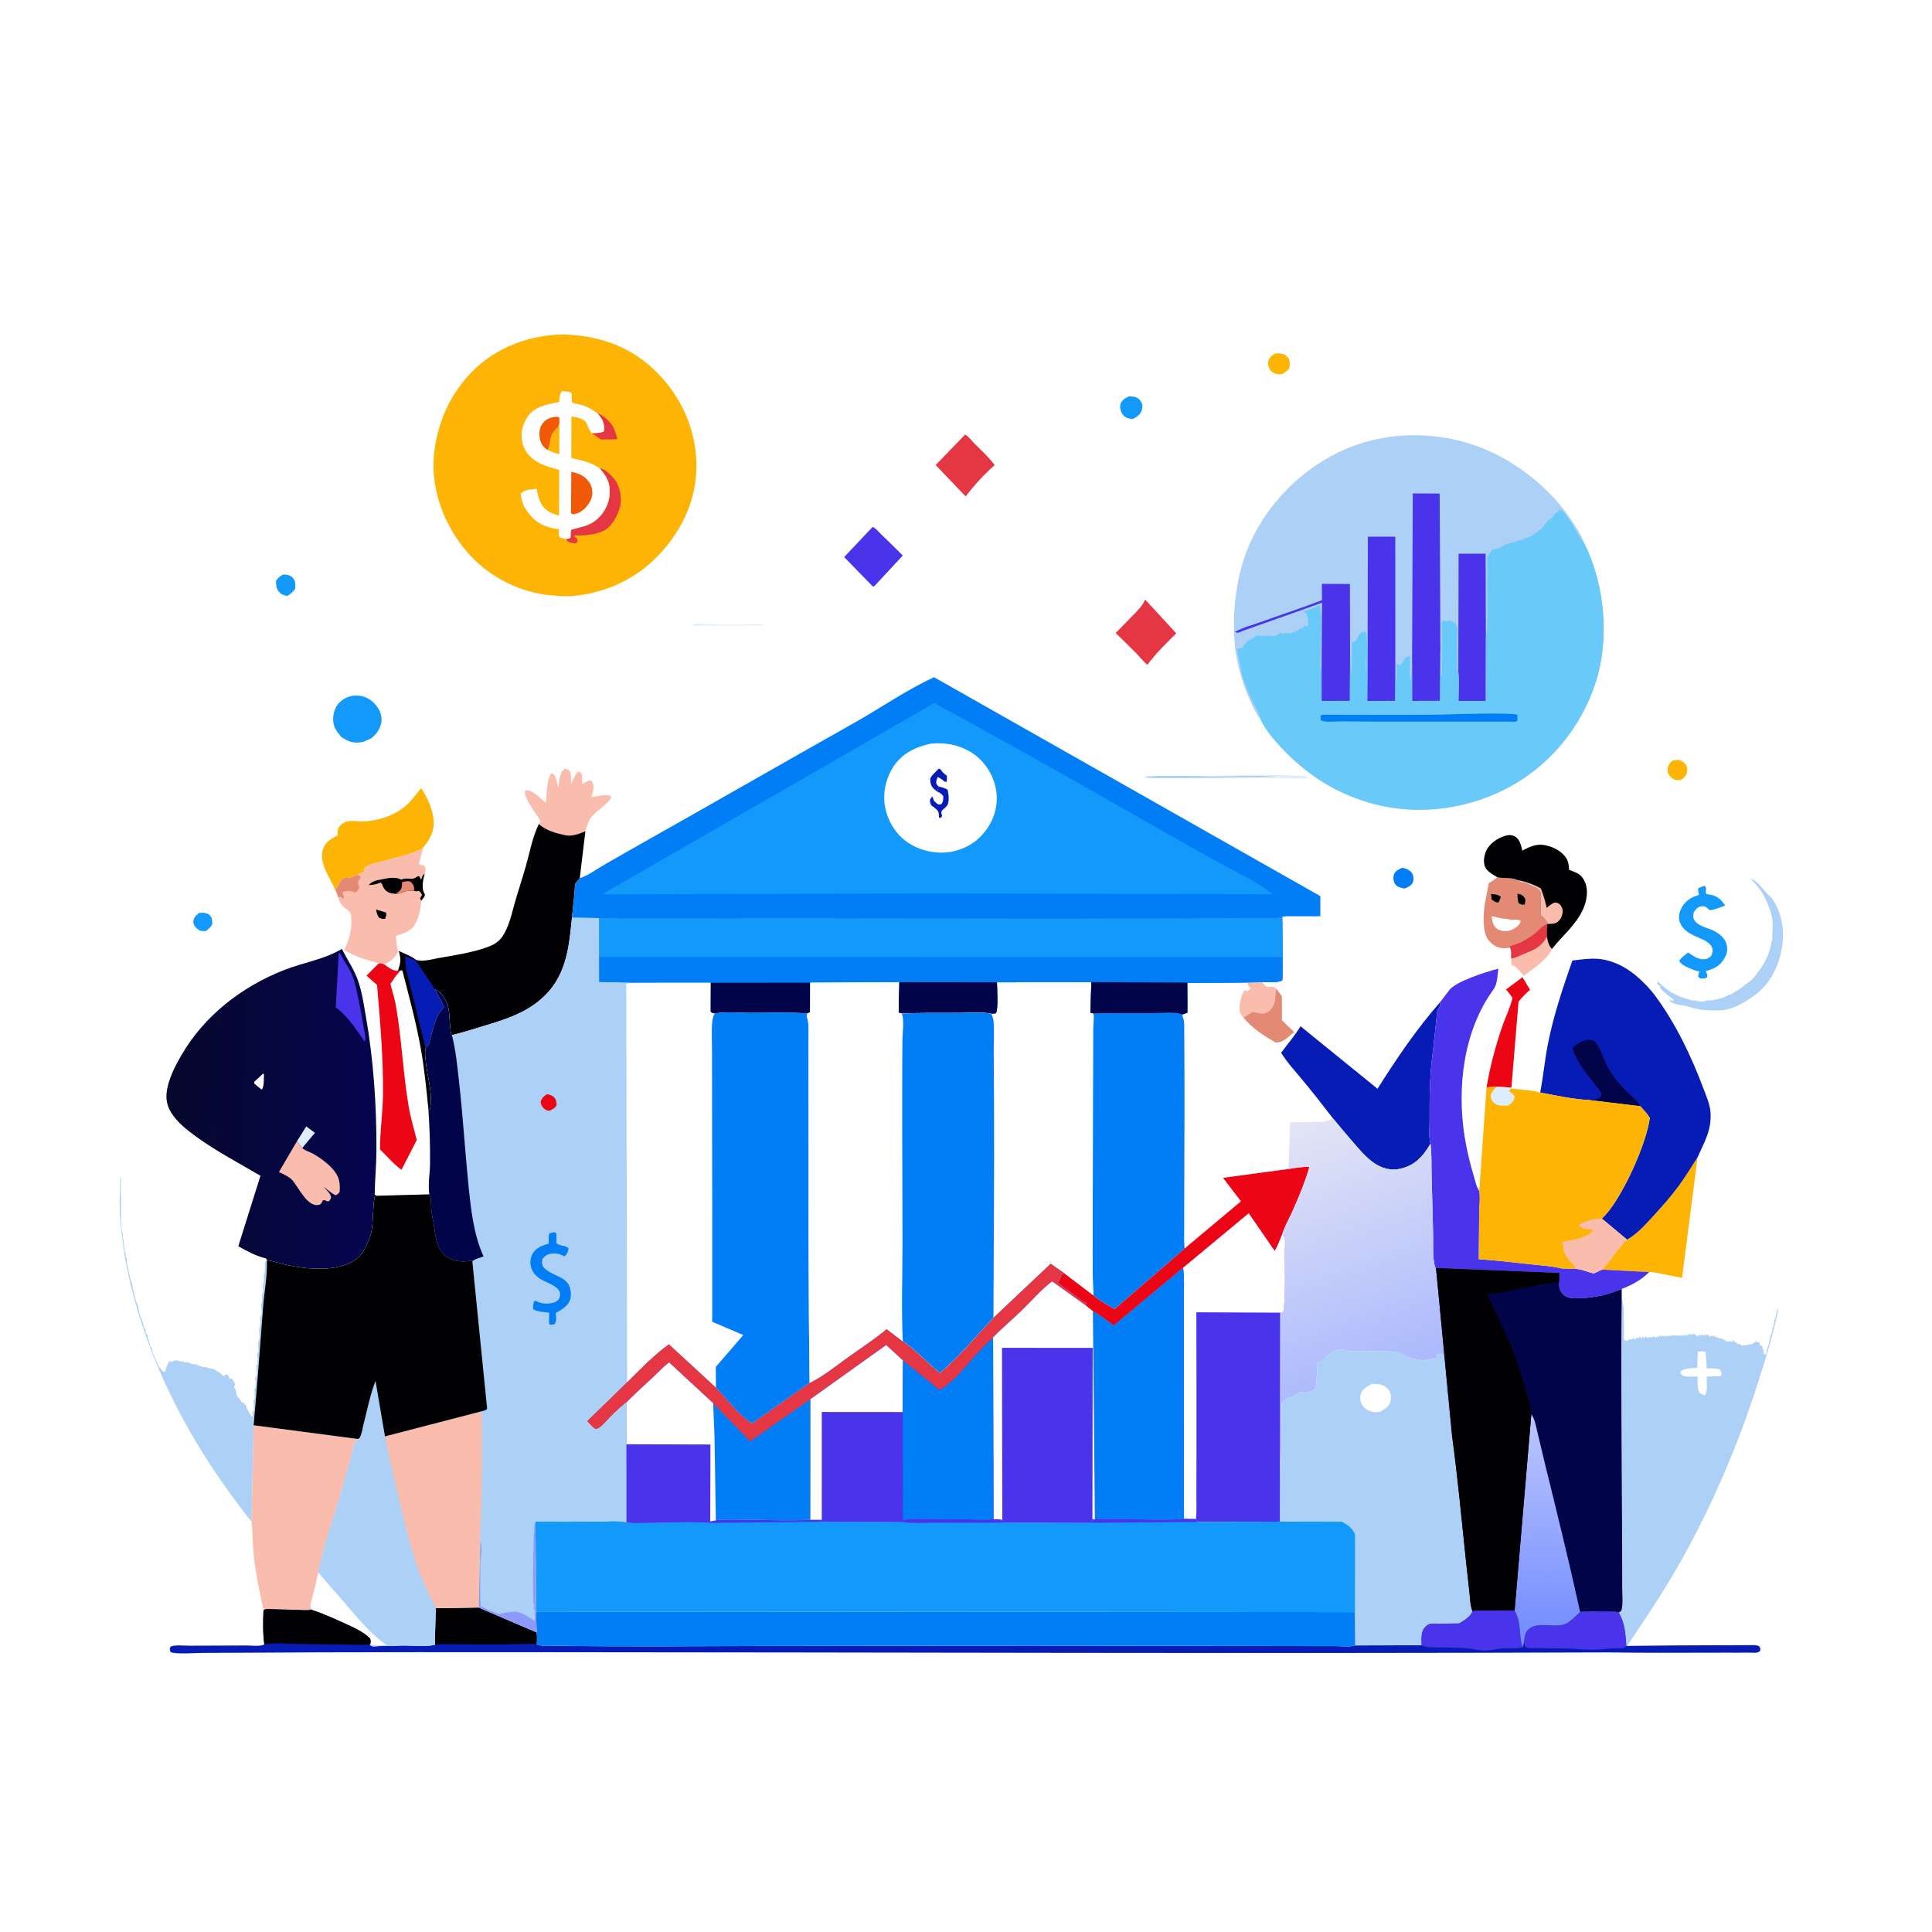 <svg xmlns="http://www.w3.org/2000/svg" xmlns:xlink="http://www.w3.org/1999/xlink" id="Layer_1" x="0px" y="0px" viewBox="0 0 1024 1024" style="enable-background:new 0 0 1024 1024;" xml:space="preserve"><path style="fill:#FFFFFF;" d="M0,0h1024v1024H0V0z"></path><path style="fill:#DDEDFC;" d="M403.6,330.74l0.893,0.352l-0.242,0.373l-25.908,0.129l-1.339,0.064 c-2.892-0.078-5.726-0.116-8.628-0.059l-1.466-0.348c2.713-1.035,7.969-0.243,10.987-0.22 C386.434,331.094,395.078,331.267,403.6,330.74z"></path><path style="fill:#DDEDFC;" d="M641.833,411.407c4.401-0.697,48.821-0.962,50.664,0.128l0.748,0.715 c-2.581,0.549-5.586,0.243-8.224,0.227c-2.795-0.017-5.891,0.257-8.61-0.431l0.242-0.221 C665.448,410.415,653.198,411.772,641.833,411.407z"></path><path style="fill:#ADD1F6;" d="M676.411,412.046c-16.083-0.041-32.173,0.306-48.258,0.373c-4.609,0.021-9.222,0.057-13.83,0.004 c-2.511-0.028-5.149,0.12-7.573-0.585c1.297-1.142,30.569-0.457,35.083-0.431c11.365,0.364,23.615-0.992,34.82,0.418 L676.411,412.046z"></path><path style="fill:#1299FA;" d="M105.428,483.906c1.879-0.237,4.122-0.294,5.617,1.052c1.55,1.396,1.396,2.904,1.457,4.792 c-0.669,1.637-1.977,2.561-3.282,3.681l-0.891,0.066c-1.654,0.098-3.064-0.362-4.238-1.583c-0.964-1.001-1.75-2.212-1.617-3.664 C102.659,486.238,104.028,485.196,105.428,483.906z"></path><path style="fill:#FDB404;" d="M886.641,403.043l2.609-0.271c1.819,0.054,3.136,1.079,4.232,2.478 c0.761,0.972,0.845,2.535,0.717,3.711c-0.241,2.222-1.422,3.012-3.053,4.305c-0.777,0.125-1.607,0.271-2.396,0.218 c-1.466-0.099-3.151-1.39-4-2.522c-0.817-1.09-1.003-2.073-0.852-3.387C884.148,405.399,885.012,404.429,886.641,403.043z"></path><path style="fill:#017DF6;" d="M743.135,459.948c2.061,0.362,4.092,1.085,5.311,2.912c0.702,1.052,0.89,3.146,0.547,4.36 c-0.597,2.11-2.611,2.896-4.412,3.71l-0.549-0.088c-1.896-0.332-3.857-0.845-4.841-2.689c-0.696-1.304-0.91-3.564-0.287-4.904 C739.743,461.443,741.44,460.77,743.135,459.948z"></path><path style="fill:#1299FA;" d="M150.031,304.503l1.387,0.062c1.615,0.171,3.104,0.729,4.094,2.074 c1.192,1.619,1.14,3.464,0.915,5.361c-1.041,1.797-2.406,2.689-4.078,3.876c-1.806-0.314-3.165-0.686-4.405-2.126 c-1.617-1.877-1.673-3.648-1.61-6C147.384,306.155,148.405,305.474,150.031,304.503z"></path><path style="fill:#FDB404;" d="M675.473,187.47c0.911-0.127,1.813-0.191,2.732-0.138c1.783,0.101,3.283,0.752,4.435,2.14 c1.304,1.569,0.946,3.608,0.842,5.528c-1.043,1.517-2.436,2.309-3.963,3.298l-1.217,0.123c-1.636,0.027-3.354-0.509-4.507-1.704 c-1.064-1.104-1.824-2.9-1.751-4.445C672.152,189.985,673.837,188.818,675.473,187.47z"></path><path style="fill:#1299FA;" d="M598.474,210.012l2.907,0.326c1.619,0.364,2.777,1.44,3.573,2.869 c0.713,1.281,0.666,2.858,0.205,4.22c-0.822,2.428-2.601,3.475-4.736,4.658l-1.528-0.171c-1.802-0.315-3.041-1.02-4.041-2.585 c-0.959-1.5-1.493-3.554-0.931-5.29C594.617,211.897,596.612,210.973,598.474,210.012z"></path><path style="fill:#FABCAC;" d="M819.898,496.476c0.486,2.578,0.785,4.508,2.672,6.503c-2.959,6.254-9.687,10.071-14.918,14.204 c-1.631-1.79-4.143-5.39-6.577-5.765l-0.144-3.403l1.132-0.146c1.715-0.38,3.298-1.344,4.916-1.993 C812.898,503.502,816.514,502.317,819.898,496.476z"></path><path style="fill:#FABCAC;" d="M651.816,520.836l17.056-0.27c0.793,0.862,1.518,1.749,2.472,2.436 c2.141-0.014,3.514-0.444,5.205,1.063l0.05,0.076c-0.802,1.977-0.591,4.303-0.819,6.4c-1.073,2.886-1.773,4.934-4.76,6.24 c-2.232,0.975-4.802-0.146-7.03-0.511c-1.632,1.024-3.257,2.169-4.987,3.012c-0.854-0.926-1.387-2.178-1.989-3.283 c-0.193-3.412,0.526-8.477,2.737-11.155l0.926,0.447c1.241-0.344,1.456-0.279,2.214-1.292c-0.708-0.786-1.143-1.269-1.461-2.309 l-0.179-0.731L651.816,520.836z"></path><path style="fill:#E48973;" d="M675.779,530.542c0.228-2.098,0.018-4.424,0.819-6.4l2.819,3.923l0.025,12.691l6.521,6.325 c-3.418,2.472-5.479,5.577-9.965,5.44c-6.475-3.814-12.159-7.378-16.998-13.238c1.73-0.843,3.355-1.987,4.987-3.012 c2.229,0.364,4.798,1.485,7.03,0.511C674.006,535.476,674.706,533.428,675.779,530.542z"></path><path style="fill:#4934EB;" d="M462.521,279.276c1.807,0.774,3.541,2.979,4.957,4.352c3.7,3.584,7.422,7.137,11.017,10.828 l-15.099,16.241l-0.769,0.175l-15.213-15.628L462.521,279.276z"></path><path style="fill:#EC0615;" d="M798.185,524.444l8.773-6.487l3.992,6.644c-2.282,1.993-4.23,3.947-6.102,6.333l-3.759,45.469 l-7.862-0.361l-5.323,0.232c1.888-11.16,4.711-21.733,8.391-32.442c1.694-4.929,4.211-9.854,5.374-14.901 C800.565,527.413,799.505,525.782,798.185,524.444z"></path><path style="fill:#1299FA;" d="M181.025,390.699c-2.9-3.209-4.729-5.964-4.433-10.543c0.202-3.129,1.643-6.501,4.115-8.539 c3.093-2.549,6.587-3.379,10.526-2.747c3.838,0.616,7.011,3.191,9.11,6.382c1.555,2.363,2.378,5.691,1.604,8.481 c-0.926,3.338-2.679,5.624-5.372,7.699l-3.891,1.718l-0.482,0.108C187.69,394.213,184.807,393.184,181.025,390.699z"></path><path style="fill:#E43743;" d="M511.531,230.331c1.68,0.826,3.35,3.143,4.722,4.539c3.802,3.872,7.679,7.22,10.952,11.625 c-5.716,5.069-10.764,10.521-15.37,16.614l-15.918-16.615L511.531,230.331z"></path><path style="fill:#E43743;" d="M606.953,317.771l16.476,17.903c-5.298,5.351-10.792,10.559-15.249,16.653 c-2.19-1.609-4.178-4.285-6.109-6.26c-3.514-3.593-7.156-7.07-10.758-10.574c2.957-2.858,5.791-5.873,8.655-8.826 C602.677,323.875,605.423,321.423,606.953,317.771z"></path><path style="fill:#1299FA;" d="M894.757,504.867c2.511,1.618,4.97,3.601,8.088,3.572c1.903-0.018,2.895-0.643,4.234-1.918 c0.502-1.586,1.055-2.88,0.263-4.522c-2.679-5.553-13.771-4.986-16.952-13.047c-0.925-2.345-0.337-5.369,0.755-7.567 c1.377-2.776,4.121-5.217,7.024-6.261l1.623-0.603l0.729-0.272c-0.368-1.314-0.576-2.116-0.396-3.5l3.125-1.26 c2.06,1.029,0.034,3.502,1.307,4.378c0.263,0.181,1.822,0.328,2.182,0.396c3.856,0.747,5.439,2.682,7.674,5.65 c-2.667,1.092-5.305,2.124-8.162,2.566l-1.711-1.536c-1.028-0.673-2.067-0.729-3.238-0.482c-1.729,0.365-2.69,1.784-3.629,3.144 c-0.148,1.004-0.398,2.309-0.023,3.279c1.491,3.859,7.272,4.784,10.606,6.397c2.802,1.354,5.911,3.845,6.799,6.968 c0.764,2.685,0.471,4.948-0.887,7.357c-2.445,4.343-5.465,5.846-10.106,7.114c0.599,1.352,1.137,1.864,0.69,3.309 c-1.239,0.769-2.116,0.643-3.5,0.544l-1.16-0.824c-0.034-1.063,0.204-1.705,0.607-2.682l-0.255-0.246 c-0.92-0.127-1.718-0.349-2.578-0.686c-2.39-0.934-6.711-2.418-7.824-4.887C891.102,507.435,893.124,506.157,894.757,504.867z"></path><path style="fill:#ADD1F6;" d="M927.756,465.751c3.824,1.076,6.073,5.029,8.74,7.751c1.566,1.6,2.732,2.425,3.918,4.499 c5.064,8.853,5.643,18.476,3.216,28.249c-1.978,7.964-5.989,15.128-12.405,20.354c-3.927,3.197-10.551,7.128-15.475,8.319 c-4.123,0.998-8.925,0.678-13.109,0.31c-3.399-0.301-6.181-1.354-9.459-2.102c-2.779-0.634-6.494-0.563-8.427-2.881l0.495-0.25 c0.911,0.391,1.071,0.418,2.003,0.375c-0.741-0.848-1.384-1.625-2.344-2.228l-0.659-0.401l-2.25-2 c-0.955-0.722-1.495-1.308-2.245-2.245l0.5-0.75c-0.858-0.008-1.401-0.902-2-1.5l0.495-0.964c2.704,2.519,5.209,4.735,8.527,6.44 l3.437,1.586l4.536,1.459c1.25,0.496,1.794,0.528,3.182,0.5l0.568-0.017c1.199,0.797,3.049,0.498,4.5,0.5 c1.46-0.973,3.292-0.225,5.003-0.752c0.683-0.211,1.32-0.315,2-0.5c1.3-0.354,2.808-0.594,3.997-1.248 c1.363-0.748,0.128-0.289,1.469-0.744c0.926-0.314,1.727-0.524,2.523-1.109c1.106-0.812,2.378-1.323,3.508-2.145l1.009-0.753 c1.159-0.56,1.525-1.458,2.506-2.001c1.916-1.062,4.495-3.479,5.665-5.407c0.631-1.038,1.447-1.882,2.122-2.894l0.453-0.702 l1.624-2.734l0.376-0.766c0.664-1.314,1.535-3.139,1.89-4.546l0.11-0.454c0.53-1.05,0.495-0.84,0.5-2 c0.676-1.018,0.497-1.316,0.5-2.5l0.495-0.745c0.016-3.817,0.833-9.698-0.247-13.257c-0.206-0.678-0.315-1.326-0.5-2 c-0.86-3.13-2.074-5.588-3.5-8.5c-0.365-0.744-0.657-1.382-1.155-2.046l-0.345-0.454c-0.483-0.981-0.966-1.16-1.5-2 C930.828,468.651,929.36,467.32,927.756,465.751z"></path><path style="fill:#FABCAC;" d="M295.925,417.495c0.386-3.414,0.569-7.701,3.325-10.121c1.861,0.363,1.88,0.317,3.08,1.771 c0.316,2.209,0.474,4.219,0.334,6.447c1.038-2.284,1.934-4.649,3.586-6.565c1.421,0.251,1.332,0.312,2.22,1.473l0.069,4.75 l0.378,0.196l0.44-0.293c1.375-0.897,2.273-1.311,3.893-1.56c1.276,1.582,1.418,2.75,1.215,4.752 c-0.15,1.484-0.595,2.851-1.077,4.254c2.71-0.462,7.711-1.947,10.172-0.692l0.409,0.843c-2.765,4.327-7.473,6.498-10.504,10.293 c-1.427,1.787-2.497,5.352-3.201,7.556c-3.128,1.282-7.128,2.83-10.506,2.105c-5.197-1.114-10.031-2.356-14.149-5.928l0.991-1.276 c-1.992-3.907-9.131-12.384-8.35-16.309c0.934-0.476,0.744-0.604,1.852-0.27c3.504,1.055,6.455,4.296,9.217,6.623 c0.391-3.735,0.45-12.995,2.931-15.636c1.125,0.321,1.317,0.3,1.871,1.423C295.02,413.157,295.413,415.52,295.925,417.495z"></path><path style="fill:#E48973;" d="M793.644,464.971c2.922,0.674,7.704,0.06,10.211,1.328l0.769,0.551 c0.927,0.652,1.47,0.835,2.583,1.018c1.433,0.236,2.529,0.719,3.802,1.358c1.934,0.974,4.45,1.478,5.368,3.618 c0.324,0.756,0.221,1.007,0.202,1.781l-0.031,10.369c1.617,1.446,3.057,2.568,3.796,4.691l-0.318,0.155 c-0.143,2.235-0.271,4.396-0.128,6.636c-3.385,5.842-7,7.026-12.92,9.399c-1.618,0.649-3.201,1.613-4.916,1.993l-1.132,0.146 c0.043-1.952,0.323-4.02-0.568-5.811l-0.563,0.145c-2.784,0.539-5.546,0.204-7.947-1.359c-2.481-1.616-4.358-4.226-4.895-7.154 l-0.097-0.584c-1.082-5.941-0.332-12.98,1.05-18.861l1.205-6.36C790.786,467.166,792.167,466.129,793.644,464.971z"></path><path style="fill:#010103;" d="M790.322,473.813c1.834,0.297,4.026,0.168,5.138,1.687l-1.162,2.821 c-1.722,0.052-2.3-0.641-3.715-1.571L790.322,473.813z"></path><path style="fill:#010103;" d="M804.354,473.69c1.533,0.267,2.533,0.633,3.557,1.911c0.982,1.227,0.4,2.432,0.166,3.849 c-1.607-0.014-1.887,0.125-3.219-0.871C804.354,476.847,804.243,475.487,804.354,473.69z"></path><path style="fill:#FFFFFF;" d="M790.549,485.546c2.407,0.59,4.79,1.203,7.26,1.459c0.788,0.081,1.543,0.131,2.315,0.313 c1.886,0.443,4.22-0.234,5.795,0.683c-0.123,1.58-0.577,1.791-1.602,2.949c-1.336,0.919-2.854,1.952-4.442,2.353 c-2.022,0.513-4.637,0.186-6.377-1.009C791.239,490.743,790.952,488.036,790.549,485.546z"></path><path style="fill:#E43743;" d="M800.362,502.203l-0.525-0.424l3.663-1.325c3.507-1.09,7.458-3.583,10.289-5.911 c2.004-1.646,3.676-3.989,6.237-4.703c-0.143,2.235-0.271,4.396-0.128,6.636c-3.385,5.842-7,7.026-12.92,9.399 c-1.618,0.649-3.201,1.613-4.916,1.993l-1.132,0.146C800.974,506.063,801.254,503.995,800.362,502.203z"></path><path style="fill:#FDB404;" d="M862.371,657.042c4.835-2.683,9.531-7.727,13.232-11.774c4.879-5.335,9.758-10.765,14.059-16.585 c3.646-4.935,6.71-10.126,10.054-15.245l-8.176,63.837c-3.835-0.717-7.657-1.482-11.485-2.236c-1.779-0.351-4.185-1.06-5.961-0.79 l-25.012-1.341C854.052,668.058,857.371,661.683,862.371,657.042z"></path><path style="fill:#EC0615;" d="M200.804,510.557c1.413-0.073,1.594-0.151,2.778,0.584c1.723,1.143,4.733,3.66,6.879,3.35l0.46-0.13 l1.472,0.006c-2.217,2.028-3.775,4.612-5.44,7.091c0.817,3.71,2.124,7.321,2.79,11.059c3.18,17.828,3.832,36.068,6.858,53.915 c1.012,5.975,2.829,11.903,4.307,17.78l-8.104,15.787c-4.136-2.938-7.784-7.243-11.396-10.824 c-0.034-9.719,1.504-19.422,1.594-29.177c0.181-19.51-1.521-38.534-3.153-57.93l-5.6-4.964L200.804,510.557z"></path><path style="fill:#FDB404;" d="M223.236,417.702c3.406,5.325,5.975,10.667,6.583,17.048c0.546,5.726-1.939,10.101-5.431,14.369 l-2.044,1.469c-4.652,2.033-9.163,3.113-14.055,4.377c-3.536,0.913-6.956,2.066-10.559,2.759c-1.556,0.591-3.966,1.184-4.704,2.776 l-0.272,0.75l0.745,0.5c-0.694,0.424-1.098,0.574-1.852,0.819c-0.827,0.268-1.374,0.464-2.019,1.073l-2.608,1.081 c-1.518,0.683-2.882,0.635-4.521,0.605c-0.842,0.642-1.7,1.227-2.297,2.121c-1.001,1.501-0.928,2.956-2.548,4.042 c-2.849-6.583-8.785-13.895-6.409-21.505c1.222-3.915,4.383-5.39,7.717-7.237c-0.064-2.002-0.076-3.637,1.38-5.17 c3.759-3.959,8.737-1.868,13.364-2.238c8.334-0.667,16.597-3.57,22.679-9.465C218.903,423.438,220.945,420.374,223.236,417.702z"></path><path style="fill:#010103;" d="M793.644,464.971c-2.434-1.461-6.017-3.317-6.8-6.235c-0.772-2.877-0.056-6.442,1.495-8.968 c2.137-3.479,6.771-6.378,10.784-7.085c1.603-0.281,3.42,0.193,4.661,1.251c1.922,1.638,2.511,4.592,3.09,6.924 c5.171-2.733,8.557-4.175,14.471-2.282c3.571,1.141,7.776,3.767,9.352,7.268c0.708,1.572,0.868,3.432,0.925,5.14 c4.025,1.69,6.509,2.084,8.449,6.542c1.899,4.364,0.975,9.757-0.84,13.987c-3.665,8.545-11.093,14.352-16.662,21.466 c-1.887-1.995-2.185-3.925-2.672-6.503c-0.142-2.24-0.015-4.4,0.128-6.636l0.318-0.155c-0.739-2.122-2.179-3.244-3.796-4.691 l0.031-10.369c0.018-0.774,0.122-1.025-0.202-1.781c-0.918-2.141-3.435-2.645-5.368-3.618c-1.273-0.64-2.369-1.122-3.802-1.358 c-1.113-0.183-1.656-0.365-2.583-1.018l-0.769-0.551C801.349,465.03,796.566,465.645,793.644,464.971z"></path><path style="fill:#FABCAC;" d="M803.856,466.299c4.709,0.944,8.595,2.253,12.814,4.581c1.352,3.461,2.307,6.732,3.135,10.347 c1.446-1.241,2.606-2.327,4.445-2.911c1.669,0.313,2.435,0.632,3.339,2.185c0.986,1.695,0.722,3.414,0.127,5.198 c-0.444,1.329-1.75,2.936-3.067,3.48c-1.341,0.553-2.877,0.503-4.304,0.507c-0.739-2.122-2.179-3.244-3.796-4.691l0.031-10.369 c0.018-0.774,0.122-1.025-0.202-1.781c-0.918-2.141-3.435-2.645-5.368-3.618c-1.273-0.64-2.369-1.122-3.802-1.358 c-1.113-0.183-1.656-0.365-2.583-1.018L803.856,466.299z"></path><path style="fill:#EC0615;" d="M682.933,619.584c3.728-0.623,7.307-1.212,11.095-1.178c-2.322,8.185-5.646,16.102-9.114,23.86 c-1.715,3.837-4.208,7.957-5.306,11.978c-1.25,2.892-2.381,6.161-4.002,8.846l-13.761-19.983l-34.767,28.857l-36.771,30.659 c-3.556-2.581-7.154-5.603-11.05-7.63l-3.825-3.11L576,690.75c-1.329-0.543-2.611-1.021-3.688-2 c-0.426-0.387-0.804-0.754-1.274-1.091l-1.288-0.904l-0.945-0.891c-2.721-1.893-5.635-3.68-8.058-5.989 c0.483-0.805,0.949-1.542,1.268-2.43l0.708-2.122l1.552-0.334l15.25,11.565c3.359,2.831,7.42,5.071,11.231,7.24l37.118-32.058 l29.855-25.004l-9.481-12.458L682.933,619.584z"></path><path style="fill:#FABCAC;" d="M222.345,450.588l2.044-1.469l-2.403,8.631c0.786,0.791,1.664,0.738,2.736,0.943 c0.926,1.396,1.04,2.244,0.608,3.936l-0.213,0.506c-0.817,2.384-1.709,7.381-0.525,9.715l0.482,0.899 c0.452,1.381-1.102,2.688-1.87,3.682c-0.041,4.432-1.69,11.679-5.002,14.683c-2.283,2.071-5.465,2.975-8.333,3.934 c0.215,2.674,0.234,5.717,1.13,8.251c-1.68,3.527-3.884,5.264-7.416,6.842c-1.184-0.735-1.365-0.657-2.778-0.584 c-6.522-1.839-12.768-3.276-18.406-7.239c2.955-4.874,4.482-12.636,3.627-18.317c-0.197-1.31-1.144-2.264-2.138-3.049l-1.403-0.903 c-1.383-1.19-3.068-3.635-3.193-5.45c-0.349-1.429-1.04-2.766-1.636-4.105c1.62-1.086,1.547-2.541,2.548-4.042 c0.597-0.895,1.455-1.479,2.297-2.121c1.639,0.029,3.003,0.077,4.521-0.605l2.608-1.081c0.645-0.609,1.192-0.806,2.019-1.073 c0.754-0.245,1.158-0.396,1.852-0.819l-0.745-0.5l0.272-0.75c0.738-1.593,3.148-2.185,4.704-2.776 c3.603-0.693,7.023-1.846,10.559-2.759C213.182,453.701,217.693,452.621,222.345,450.588z"></path><path style="fill:#010103;" d="M199.32,482.052l5.18,1.584c0.577,1.095-0.003,2.046-0.314,3.212l-0.294,0.128 c-1.417,0.2-1.906-0.09-3.117-0.726C199.908,484.818,199.607,483.694,199.32,482.052z"></path><path style="fill:#E48973;" d="M189.629,463.643c0.62,0.414,1.102,0.816,1.616,1.357l-0.548,0.773 c-0.465,0.664-0.75,1.181-0.942,1.98c-0.008,2.349,1.712,2.333-0.257,4.245l-1.351,1.165l-0.615-0.49 c-2.011-0.464-4.244-0.753-6.093,0.327l1.045,2.998l-0.734,0.247l-1.25-1l-1.209,0.353c-0.349-1.429-1.04-2.766-1.636-4.105 c1.62-1.086,1.547-2.541,2.548-4.042c0.597-0.895,1.455-1.479,2.297-2.121c1.639,0.029,3.003,0.077,4.521-0.605L189.629,463.643z"></path><path style="fill:#010103;" d="M212.634,466.237c2.38-1.231,5.077,0.044,7.116-0.778c1.141-0.459,1.139-1.117,2.5-1.02l0.935,1.869 c0.592-1.442,0.568-2.318,1.931-3.173c-0.817,2.384-1.709,7.381-0.525,9.715l0.482,0.899c0.452,1.381-1.102,2.688-1.87,3.682 L222.688,476l0.982-1.5c-0.395-1.336-0.595-1.442-1.67-2.359c-0.762,0.203-1.202,0.297-2,0.167l-0.595-0.126 c-1.363-0.029-2.794-0.142-4.125,0.195c-1.831,0.465-3.527,1.528-5.483,1.381c-1.18-0.122-2.53-0.186-3.626-0.665 c-1.578-0.688-2.712-1.923-3.306-3.515c-0.338-0.909-0.372-1.035-1.057-1.828c-1.976,0.834-3.566,1.207-5.714,1.329l-0.648,0.03 c1.971-2.476,5.136-2.614,8.119-3.275C206.293,465.229,210.3,464.772,212.634,466.237z"></path><path style="fill:#E48973;" d="M213.126,467.514c1.568-0.318,2.981-0.785,4.537-0.199c1.242,1.388,1.936,2.136,1.82,4.12 l-0.078,0.747c-1.363-0.029-2.794-0.142-4.125,0.195c-1.831,0.465-3.527,1.528-5.483,1.381l1.937-1.508 C213.21,470.813,212.981,469.445,213.126,467.514z"></path><path style="fill:#ADD1F6;" d="M133.335,806.609C100.851,765.672,76.6,720.234,66.58,668.574 c-1.149-5.925-1.642-11.866-2.462-17.824c-1.194-8.673-0.494-18.013-0.385-26.75L64,623.75c0.395,1.884-0.023,4.023-0.024,5.992 c-0.002,3.202,0.352,6.593,0.146,9.758c-0.059,0.905-0.124,1.587,0,2.5c0.133,0.987,0.086,1.784-0.016,2.773L64,646.25 c0.449,1.996,0.135,4.285,0.625,6.125c0.315,1.183,0.569,1.547,0.444,2.828L65,655.75c0.497,1.158,0.701,2.225,0.577,3.492 L65.5,659.75c0.459,1.072,0.363,0.597,0.445,1.664c0.045,0.591,0.036,1.534,0.305,2.086c0.402,0.827,0.457,0.992,0.373,2 l-0.123,0.75l0.745,0.5c-0.292,2.366,0.561,4.915,1.005,7.25l0.25,1.25c0.328,0.954,0.36,1.697,0.625,2.625 c0.297,1.04,0.935,2.327,1.12,3.375c0.121,0.688,0.01,1.295,0.255,2c0.332,0.957,0.359,1.695,0.625,2.625 c0.367,1.286,0.633,2.802,1.125,4.031l0.25,0.594l0.25,0.755c0.691,1.667,0.862,3.824,1.375,5.62L75,699l0.25,0.755l0.373,0.745 c0.164,0.573,0.181,1.184,0.37,1.75l0.414,1.344c0.149,0.599,0.411,0.726,0.839,1.156c-0.117,0.775-0.263,1.567,0.255,2.25 c0.545,0.719,0.576,0.245,0.745,1.25L78.25,709l0.373,0.5c0.125,0.983,0.388,1.573,0.627,2.5c0.203,0.787,0.102,1.093,0.617,1.784 c0.353,0.472,0.574,0.584,0.755,1.216c0.198,0.69,0.058,1.582,0.377,2.25c0.334,0.7,0.704,0.746,0.875,1.597 c0.176,0.876,0.56,1.348,0.875,2.153c0.518,1.323,0.734,2.337,1.63,3.539L84.745,725c0.558,0.738,1.086,1.356,1.752,2.003 c0.768,0,0.345,0.052,1.252-0.248c0.09-1.083,0.232-1.817,0.735-2.77c0.344-0.648,0.592-1.145,0.83-1.857l0.187-0.625h0.373 l1.625,0.252l0.5-0.505c0.779-0.111,1.494-0.35,2.261-0.121c0.822,0.245,1.421,0.571,2.31,0.473L97,721.5 c0.5,0.402,0.531,0.569,1.125,0.625h1.5c0.854,0.176,1.829,0.988,2.75,1L103.25,723l1.248,0.503l0.627,0.122L105.75,724 c0.506,0.169,1.059,0.185,1.555,0.383l0.57,0.242c1.677-0.274,1.939,0.445,3.375,0.63c0.947,0.122,1.896,0.188,2.75,0.745l0.623,0.5 c1.564,0.869,2.731,1.843,4.127,3l0.375-0.875l0.5,0.25l0.625-0.62c0.604,0.604,0.496,0.393,0.873,1.245 c0.331,0.752,0.252,0.875,0.877,1.5l0.625-0.497l0.498,0.497c0.528,0.773,1.377,2.133,1.622,3l-0.62,0.625l0.125,0.875 c0.511,0.688,0.741,1.114,0.88,1.969c0.106,0.647,0.224,2.26,0.615,2.781c0.726,0.968,1.414,0.875,2.051,2.455L128,743.25 l0.75,0.005l1.748,1.87l0.125,0.875l2.622,4.75L134,750.5l-0.245-2l0.745-0.75c0.02-1.482,0.087-2.982-0.123-4.453 c-0.197-1.392,0.322-0.943,0.623-2.047c0.254-0.932-0.107-3.164-0.191-4.188c-0.08-0.981,0.315-0.769,0.568-1.563 c0.324-1.015,0.166-3.109,0.008-4.188c-0.199-1.356,0.128-0.756,0.492-1.813c0.432-1.251,0.079-3.675-0.064-4.995 c-0.1-0.926,0.348-0.759,0.564-1.505c0.338-1.164,0.193-3.487,0.008-4.719c-0.205-1.363,0.206-0.744,0.492-1.781 c0.288-1.038,0.03-3.268-0.061-4.375l-0.061-0.625c1.596-2.054,0.22-5.105,0.747-7.497c0.4-1.813,0.66-3.279,0.383-5.19 c-0.233-1.606,0.152-0.539,0.615-1.563c0.535-1.181-0.229-4.283,0.002-5.747c0.109-0.685,0.399-0.916,0.399-1.722L138.877,689v-1.5 l-0.122-1c1.363-2.052,0.257-3.749,0.747-5.997c0.157-0.716,0.399-0.899,0.399-1.722L139.877,678v-1.5l-0.122-1 c1.019-1.228,0.481-2.009,0.622-3.5c0.101-1.065,0.025-1.673-0.122-2.75l1.169-0.891c0.3,7.98-1.377,16.541-1.984,24.555 c-1.58,20.842-3.149,41.694-5.009,62.513L133.335,806.609z"></path><path style="fill:#071CB4;" d="M763.42,531.032c-0.089,1.128,0.04,1.883-0.634,2.812c-1.349,1.859-1.256,4.379-1.47,6.561 c-0.351,3.57-0.845,7.127-1.184,10.705c-0.554,5.826-1.452,11.643-1.863,17.485c-0.578,8.226-0.572,16.541-0.553,24.787 c0.008,3.624-0.379,7.797,0.117,11.368c0.093,0.671,0.165,0.81,0.361,1.372l-0.676,1.109c-1.799,3.047-3.654,5.51-6.346,7.847 c-3.593,3.121-9.391,5.271-14.214,4.714c-8.529-0.988-14.14-7.895-19.403-13.926c-3.777-4.33-7.449-8.752-11.121-13.172 c-5.168-6.757-10.487-13.483-15.896-20.052c-3.925-4.766-8.283-9.399-11.499-14.675c3.379-4.647,7.361-9.079,10.253-14.039 l40.816,33.134C740.285,560.981,750.822,545.339,763.42,531.032z"></path><path style="fill:#4934EB;" d="M763.42,531.032l4.557-6.046c3.409-4.823,19.977-10.017,26.157-11.546 c-0.399,3.219-0.501,8.184-2.427,10.81c-16.081,21.916-19.573,52.033-15.414,78.269c1.151,7.259,2.865,14.227,4.978,21.26 c0.702,2.341,1.306,5.45,2.752,7.398c0.651,3.654,0.019,7.797-0.027,11.535c-0.102,8.236-0.168,16.474-0.206,24.711 c9.03,0.533,18.023,1.65,27.013,2.641c5.467,0.602,11.742,0.976,17.064,2.244l7.459,0.22c3.271,0.21,6.237,1.745,9.442,2.4 l4.314-2.02l25.012,1.341c-3.926,3.987-9.346,6.945-14.551,8.929c-6.729,2.879-14.397,4.688-21.723,4.872 c-3.148,0.079-6.824,0.484-9.213-1.954c-2.112-2.154-2.231-3.624-2.178-6.601l0.014-4.764l-65.338-2.652l-0.392-0.234 c-1.591-5.051-0.998-12.119-1.118-17.423c-0.236-10.541-0.521-21.08-0.809-31.619c-0.15-5.513,0.094-11.208-0.592-16.68 c-0.196-0.563-0.268-0.701-0.361-1.372c-0.496-3.571-0.109-7.744-0.117-11.368c-0.019-8.246-0.025-16.562,0.553-24.787 c0.411-5.842,1.31-11.659,1.863-17.485c0.339-3.578,0.833-7.135,1.184-10.705c0.214-2.182,0.121-4.701,1.47-6.561 C763.46,532.915,763.331,532.16,763.42,531.032z"></path><path style="fill:#FABCAC;" d="M134.431,755.427l55.213,7.255c-0.608,0.688-1.086,1.231-1.477,2.068 c-1.032,2.215-1.358,5.354-2.059,7.761c-2.156,7.398-4.39,14.747-6.51,22.16c-3.656,12.785-8.489,25.624-10.861,38.722 c-0.933,4.398-2.042,8.739-3.098,13.107c-0.287,1.188-1.167,3.581-1.096,4.75c0.028,0.449,0.48,1.392,0.675,1.836 c-2.357,0.655-5.005,0.282-7.43,0.205c-4.175-0.133-8.352-0.235-12.528-0.337c-1.58-0.038-4.305-0.455-5.599,0.486 c-2.219-10.202-4.345-20.346-5.338-30.757c-0.509-5.341-0.46-10.715-0.988-16.074L134.431,755.427z"></path><path style="fill:#010103;" d="M285.609,436.776c4.118,3.571,8.952,4.813,14.149,5.928c3.378,0.725,7.378-0.823,10.506-2.105 l-2.976,24.854l-0.443,0.612c-0.348,0.468-1.59,1.698-1.808,2.185c-0.419,0.935-0.378,3.389-0.499,4.484 c-0.506,4.564-0.843,9.153-1.394,13.71c-1.63,16.749-3.187,32.136-17.062,43.69c-8.673,7.224-18.529,10.276-29.119,13.48 c-5.816,1.759-11.529,3.617-17.444,5.052c-0.791-1.071-0.699-2.391-0.859-3.699c-0.469-3.817-0.34-10.097-1.856-13.468 c-1.244-2.769-3.262-5.911-6.171-7.028l4.783,9.218c-1.27,1.471-2.608,2.968-3.441,4.74c-1.637,3.485-2.652,7.658-3.69,11.372 c-0.614,2.198-0.817,4.466-2.688,5.902c-0.491,2.297-0.089,4.745,0.109,7.067c0.661,7.746,4.07,17.564,2.119,25.228l-0.725,0.418 c-1.097-11.01-2.162-22.016-4.118-32.918c-2.498-13.932-6.207-27.464-9.732-41.146l-0.857,0.013l-1.472-0.006 c1.582-4.391,1.673-5.94,0.408-10.369c3.016,1.55,6.439,2.544,9.076,4.71c3.271,1.29,8.677-0.32,12.029-0.904 c8.499-1.479,17.597-2.827,25.735-5.747c3.195-1.146,5.939-2.617,7.958-5.455c3.569-5.017,5.008-12.051,6.677-17.911 c1.878-6.591,4.067-13.092,5.929-19.683c2.003-7.089,3.472-15.188,6.658-21.787L285.609,436.776z"></path><path style="fill:#071CB4;" d="M214.775,506.905c1.933,0.589,3.72,1.249,5.545,2.12l10.313,15.446l4.783,9.218 c-1.27,1.471-2.608,2.968-3.441,4.74c-1.637,3.485-2.652,7.658-3.69,11.372c-0.614,2.198-0.817,4.466-2.688,5.902l-9.75-39.678 C214.906,513.01,214.9,510.043,214.775,506.905z"></path><path style="fill:#071CB4;" d="M253.701,852.024l30.698,13.184c0.185,2.143,0.274,4.126,0.047,6.268 c1.474,0.907,2.728,0.685,4.415,0.716c39.139,0.708,78.321,0.298,117.466,0.221c62.353-0.124,124.72-0.245,187.074-0.125 c30.273,0.058,60.549,0.134,90.824,0.167c7.717,0.008,15.434,0.017,23.15,0.018c3.039,0.001,7.098,0.43,10.029-0.13l0.933-0.248 l35.042-0.077c0.012-3.222-0.54-6.974,1.766-9.542c0.616-0.685,1.482-1.451,2.377-1.73c1.548-0.483,3.643-0.258,5.264-0.251 c3.544,0.014,7.095-0.095,10.64-0.151c2.279-1.455,6.313-3.775,6.938-6.529c2.521-0.468,5.502-0.187,8.079-0.192 c4.777-0.012,9.556-0.017,14.334-0.022c3.742,6.624,2.095,12.69,4.16,19.508l0.799-2.787c0.24-1.696,0.461-4.217,1.457-5.645 c4.224-6.062,14.392-1.475,20.354-3.88c2.702-1.09,5.681-4.484,7.958-6.406c4.213-0.57,8.53-0.34,12.775-0.293 c2.591,0.028,5.293-0.181,7.788,0.587c3.402,5.872,3.468,11.22,4.054,17.808l0.295-0.113c17.178-0.262,34.353-0.346,51.534-0.377 c4.018-0.008,8.037-0.013,12.056-0.011c2.043,0,4.321-0.287,6.242,0.452c0.883,1.152,0.808,1.103,0.671,2.56 c-0.474,0.282-0.892,0.692-1.421,0.846c-1.045,0.305-3.194,0.072-4.326,0.087c-4.269,0.055-8.543,0.016-12.812,0.017 c-20.661,0.005-41.348,0.197-62.002-0.141c-192.533,0.731-385.077-0.055-577.61-0.119c-35.525-0.014-71.072-0.04-106.596,0.091 c-20.191,0.075-40.38,0.259-60.571,0.295c-3.284,0.006-14.868,0.795-16.977-0.39c-0.628-0.352-0.505-1.285-0.602-1.935 c0.216-0.363,0.277-0.886,0.647-1.089c1.687-0.927,7.547-0.396,9.659-0.41c10.026-0.067,20.052-0.088,30.079-0.109 c2.491-0.005,6.972,0.529,9.217-0.319l0.495-0.254c-0.851-6.009-0.668-12.081-0.441-18.128c1.294-0.941,4.019-0.524,5.599-0.486 c4.176,0.102,8.353,0.204,12.528,0.337c2.425,0.077,5.073,0.45,7.43-0.205c6.058,2.01,11.955,4.664,17.759,7.313 c4.583,2.092,9.904,4.414,13.421,8.102c0.236,1.137,0.246,1.869,0.039,3.012l-0.554,0.131c0.372,0.28,0.678,0.684,1.117,0.841 c0.784,0.277,2.67-0.003,3.609-0.008c4.065-0.016,8.109-0.243,12.17-0.327c5.405-0.111,11.543,0.654,16.839-0.174l0.818-0.138 l0.523-19.446L253.701,852.024z"></path><path style="fill:#010103;" d="M139.661,853.44c1.294-0.941,4.019-0.524,5.599-0.486c4.176,0.102,8.353,0.204,12.528,0.337 c2.425,0.077,5.073,0.45,7.43-0.205c6.058,2.01,11.955,4.664,17.759,7.313c4.583,2.092,9.904,4.414,13.421,8.102 c0.236,1.137,0.246,1.869,0.039,3.012l-0.554,0.131c-4.502,0.364-9.248,0.03-13.771-0.014c-8.699-0.085-17.395-0.217-26.093-0.377 c-5.136-0.095-10.869-0.659-15.917,0.316C139.251,865.56,139.434,859.487,139.661,853.44z"></path><path style="fill:#4934EB;" d="M837.506,854.388c4.213-0.57,8.53-0.34,12.775-0.293c2.591,0.028,5.293-0.181,7.788,0.587 c3.402,5.872,3.468,11.22,4.054,17.808c-1.44,1.011-2.052,1.085-3.81,1.092c-4.521-0.085-8.968,0.727-13.472,0.775 c-4.975,0.054-9.858-0.517-14.814-0.623c-5.25-0.114-10.501-0.143-15.751-0.223c-1.632-0.023-4.107,0.288-5.535-0.457 c-0.724-0.377-0.82-1.962-1.005-2.735c0.24-1.696,0.461-4.217,1.457-5.645c4.224-6.062,14.392-1.475,20.354-3.88 C832.25,859.704,835.229,856.31,837.506,854.388z"></path><path style="fill:#010103;" d="M253.701,852.024l30.698,13.184c0.185,2.143,0.274,4.126,0.047,6.268 c-5.374-0.547-11.373,0.083-16.813,0.073c-7.907-0.014-15.814-0.043-23.721-0.056c-4.297-0.007-9.25-0.385-13.477,0.344 l0.523-19.446L253.701,852.024z"></path><path style="fill:#4934EB;" d="M780.364,853.813c2.521-0.468,5.502-0.187,8.079-0.192c4.777-0.012,9.556-0.017,14.334-0.022 c3.742,6.624,2.095,12.69,4.16,19.508c-3.155,0.866-7.255,0.277-10.576,0.548c-3.225,0.262-6.23,1.154-9.518,1.138 c-3.271-0.018-6.163-0.917-9.344-1.174c-5.067-0.409-10.268-0.343-15.354-0.477c-2.943-0.075-6.072,0.184-8.766-1.124 c0.012-3.222-0.54-6.974,1.766-9.542c0.616-0.685,1.482-1.451,2.377-1.73c1.548-0.483,3.643-0.258,5.264-0.251 c3.544,0.014,7.095-0.095,10.64-0.151C775.706,858.887,779.739,856.566,780.364,853.813z"></path><path style="fill:#071CB4;" d="M833.398,509.09c4.152-0.461,8.593-1.152,12.772-0.932c7.487,0.395,14.452,3.713,20.206,8.358 c4.092,3.305,7.962,7.312,11.094,11.533c10.606,14.3,19.128,32.118,25.339,48.782c1.407,3.776,3.374,8.144,3.743,12.168 c0.888,9.661-3.118,16.109-6.836,24.438c-3.344,5.119-6.407,10.31-10.054,15.245c-4.301,5.82-9.18,11.25-14.059,16.585 c-3.701,4.047-8.397,9.092-13.232,11.774l-13.373-11.156c10.204-9.306,23.729-39.704,25.442-53.419 c-1.491-2.287-3.234-4.195-5.082-6.19l-27.107-3.252c-8.354-0.345-17.664-2.438-25.917-3.962c1.67-8.725,2.451-17.601,4.201-26.297 C823.573,537.665,828.341,523.568,833.398,509.09z"></path><path style="fill:#010449;" d="M842.25,583.024c2.047-0.102,3.833-0.074,5.661-1.136c0.884-1.164,0.864-1.19,0.839-2.657 c-4.25-5.857-9.359-11.327-12.794-17.731c-1.038-1.934-2.133-3.774-2.319-6c1.397-2.268,4.391-3.615,6.922-4.184 c1.39-0.313,2.893-0.429,4.165,0.371c2.887,1.817,5.085,9.28,6.622,12.404c2.68,5.444,6.584,10.098,10.825,14.373 c2.269,2.287,5.734,5.003,7.187,7.812L842.25,583.024z"></path><path style="fill:#017DF6;" d="M579.497,537.113c10.612-0.229,21.235-0.147,31.849-0.13c4.444,0.006,11.389-0.891,15.368,0.704 c-0.11,1.013-0.028,0.903,0.332,1.774c0.839,2.021,0.595,4.673,0.618,6.857c0.047,4.481,0.064,8.964,0.086,13.444 c0.117,22.876,0.003,45.752-0.067,68.628c-0.021,7.207-0.061,14.416-0.043,21.623c0.011,3.865-0.196,7.881,0.235,11.724 l-37.118,32.058c-3.812-2.169-7.872-4.409-11.231-7.24c-0.747-14.66-0.375-29.503-0.359-44.183 c0.026-23.59,0.068-47.179,0.121-70.769c0.02-8.689,0.038-17.379,0.073-26.067C579.37,542.94,579.997,539.592,579.497,537.113z"></path><path style="fill:#FDB404;" d="M787.905,576.273l5.323-0.232l7.862,0.361l-0.106,0.59c5.028,0.525,10.463,0.756,15.349,2.07 c8.253,1.524,17.563,3.617,25.917,3.962l27.107,3.252c1.848,1.995,3.591,3.903,5.082,6.19 c-1.713,13.715-15.237,44.113-25.442,53.419l13.373,11.156c-5,4.641-8.319,11.016-13.289,15.865l-4.314,2.02 c-3.205-0.655-6.171-2.19-9.442-2.4l-7.459-0.22c-5.321-1.269-11.597-1.643-17.064-2.244c-8.99-0.99-17.982-2.107-27.013-2.641 c0.038-8.237,0.104-16.475,0.206-24.711c0.046-3.738,0.679-7.881,0.027-11.535L787.905,576.273z"></path><path style="fill:#DDEDFC;" d="M793.229,576.041l7.862,0.361l-0.106,0.59c-0.526,0.381-0.805,0.75-1.2,1.258 c1.142,0.871,2.104,1.709,3.094,2.75l-0.151,0.741c-0.459,1.944-1.798,3.285-3.477,4.231c-2.722,0.1-5.409,0.379-7.574-1.57 c-1.421-1.28-1.479-2.38-1.578-4.151C790.946,578.479,791.771,577.357,793.229,576.041z"></path><path style="fill:#FABCAC;" d="M828.218,658.139c4.718-0.854,12.856-1.853,16.032-5.789l-0.25-0.731 c-2.938-0.08-5.008,0.069-7.104-2.118l0.854-1.024c3.462-1.428,7.468-2.773,11.248-2.59l13.373,11.156 c-5,4.641-8.319,11.016-13.289,15.865l-4.314,2.02c-3.205-0.655-6.171-2.19-9.442-2.4c-0.755-1.678-2.007-2.744-3.22-4.082 C828.904,664.908,828.606,662.667,828.218,658.139z"></path><path style="fill:#ADD1F6;" d="M859.55,687.875c0.339,1.181,0.625,2.244,0.667,3.479c0.084,2.541-0.139-0.627,0.405,1.646 l0.005,1.405c-0.053,3.833,0.128,7.678,0.129,11.518c0,1.282-0.363,3.555,0.366,4.576l0.253,0.375l0.375-0.62l1.125,0.62l0.375-1.12 l0.625,0.248c1.655,0.297,1.324-1.315,3-0.128l0.875-1.12l0.625,0.62l0.875-1.12l0.5,1.245l1-1.245l0.5,1.245l1-1.245l1,1l0.75-0.5 c1.184-0.003,1.482,0.176,2.5-0.5l1,0.745l0.75-0.745l0.625,0.62l0.875-1.12l0.75,0.745l0.75-0.745L882,708.5l0.75-0.745l0.75,0.745 l1-0.745l0.875,0.498l0.625-0.498c1.545,0,6.251,0.489,7.375-0.252L894,708l0.75-0.745c0.845,0.09,0.911,0.28,1.625-0.252L897,707.5 l0.75-0.745l2.125,1.62l0.875-1.12L901.5,708l0.75-0.745L903,708l0.75-0.745l0.625,0.62l0.625-0.62l0.745,0.495l0.005,0.75 l1.125-0.497l0.625,0.497l0.75-0.745l1.125,1.12l0.5-0.372l1,0.872l0.5-0.372l0.625,0.375l0.997,0.125l0.253,0.997l0.5-0.745 l1,1.245l1-0.245l0.75,0.5l0.75-0.5l0.625,0.62l0.875-1.12l0.372,0.745l0.378,0.5l0.75-0.245l0.372,0.745l0.378,0.5l0.75-0.245 l0.75,0.5c0.887,0.533,0.83,0.45,1.875,0.37c1.773-0.136,2.959-0.884,4.5-0.75l0.375-0.62l0.75-0.005l0.75-0.995l0.75,0.745 l0.75-0.245c0.658,0.99,0.536,0.45,0.375,1.62l0.875,0.38l0.745,0.745l-0.12,0.875l0.62,0.625c-0.111,1.273-0.113,1.388,0.505,2.5 l0.75-0.25l0.367-1.898c0.329-1.646-0.146,0.722,0.508-1.477l0.055-0.57c0.147-1.329-0.097,0.367,0.57-1.305l0.125-1.375L938,710.25 l0.359-1.906c0.164-0.815,0.097-0.527,0.641-1.344l0.039-0.67c0.066-0.789,0.349-1.347,0.461-2.08l0.003-0.625L940,703l0.047-0.717 c0.077-0.928-0.025-0.575,0.331-1.283l-0.123-1.25c0.609-0.613,0.702-0.489,0.776-1.381c0.082-0.979,0.338-1.803,0.594-2.744l0.5-2 l0.38,0.375c-2.482,12.802-6.459,25.465-10.415,37.886c-10.771,33.817-24.943,67.057-42.532,97.911 c-8.29,14.545-17.814,28.666-27.14,42.579l-0.295,0.113c-0.586-6.588-0.651-11.936-4.054-17.808l1.243-0.876 c1.168-3.529,0.47-9.334,0.479-13.174c0.023-10.608-0.028-21.219-0.063-31.828C859.593,768.516,859.016,728.155,859.55,687.875z"></path><path style="fill:#FFFFFF;" d="M899.877,716.387c1.403-0.078,2.929-0.389,4.181,0.363l0.548,8.537 c2.287,0.023,4.709-0.161,6.894,0.578c0.769,1.007,0.79,1.363,0.984,2.635l-0.734,0.986l-7.182,0.089 c0.013,2.748,0.669,7.856-0.987,10.009L901,738.495c-1.589-2.097-1.183-6.267-1.313-8.966c-2.154,0.037-4.848,0.356-6.934-0.133 c-1.356-0.317-1.496-0.811-2.239-1.896l0.823-1.181c2.671-1.161,5.364-1.173,8.22-1.288L899.877,716.387z"></path><path style="fill:#017DF6;" d="M284.151,854.126l434.076,0.328l0.112,17.64l-0.933,0.248c-2.932,0.56-6.99,0.131-10.029,0.13 c-7.717-0.001-15.434-0.01-23.15-0.018c-30.275-0.033-60.551-0.109-90.824-0.167c-62.354-0.12-124.721,0.001-187.074,0.125 c-39.146,0.077-78.327,0.487-117.466-0.221c-1.687-0.031-2.942,0.191-4.415-0.716c0.227-2.142,0.138-4.125-0.047-6.268 L284.151,854.126z"></path><path style="fill:#FFFFFF;" d="M528.39,520.633l50.07-0.087l-0.546,16.204l1.583,0.363c0.5,2.478-0.127,5.826-0.137,8.423 c-0.035,8.688-0.054,17.378-0.073,26.067c-0.053,23.59-0.095,47.179-0.121,70.769c-0.016,14.68-0.388,29.522,0.359,44.183 l-15.25-11.565l-7.381-5.163l-30.359,28.659c0.135-37.218,0.465-74.445,0.312-111.661c-0.041-9.957-0.111-19.914-0.148-29.872 c-0.018-5.138,0.354-10.582-0.116-15.675c-0.127-1.378-0.627-2.73-1.151-4l2.318-0.208 C529.279,535.148,528.393,523.719,528.39,520.633z"></path><linearGradient id="SVGID_1_" gradientUnits="userSpaceOnUse" x1="188.521" y1="833.776" x2="237.568" y2="699.437" gradientTransform="matrix(1 0 0 -1 494 1430)">	<stop offset="0" style="stop-color:#E3E5F5"></stop>	<stop offset="1" style="stop-color:#ABB9FD"></stop></linearGradient><path style="fill:url(#SVGID_1_);" d="M706.435,592.694c3.672,4.42,7.344,8.842,11.121,13.172 c5.264,6.03,10.874,12.938,19.403,13.926c4.823,0.558,10.621-1.593,14.214-4.714c2.691-2.337,4.547-4.8,6.346-7.847l0.676-1.109 c0.686,5.472,0.441,11.167,0.592,16.68c0.287,10.539,0.572,21.078,0.809,31.619c0.12,5.304-0.473,12.372,1.118,17.423l0.392,0.234 l8.605,89.576l-0.461,1.591l-0.396-2.268c-0.141-0.867-0.114-0.527-0.03-1.313c0.082-0.77-0.167-0.952-0.323-1.664 c-0.158-0.723-0.107-1.502-0.107-2.234c0-3.428-0.994-6.994-1-10.508c-0.002-0.816,0.036-0.429-0.197-1.133 c-0.41-1.23-0.301-2.615-0.303-3.898c-0.002-0.735-0.228-1.045-0.393-1.727c-0.232-0.968-0.096-1.582-0.122-2.5 c-0.048-1.638-1.363-16.984-1.628-17.5c-0.237-0.461-0.682-0.781-1.023-1.171l-0.843,0.955l-0.692-0.981 c-0.468,0.875-0.66,1.725-0.89,2.685l-0.948,0.433l-1.134-0.588c-0.758,0.574-0.971,1.016-1.943,0.974 c-1.134-0.049-1.714,0.022-2.776,0.447l-0.406-0.221c-0.795-0.354-1.287-0.146-2.096-0.25l-1.003-0.326l-0.72-0.019 c-2.286-0.195-6.647-2.254-8.813-3.276c-2.116-0.999-4.618-0.855-6.912-0.89c-4.677-0.072-9.358-0.023-14.037-0.035 c-2.495-0.006-5.131,0.259-7.515-0.513c-1.475-0.477-2.07-0.532-3.493-0.122c-0.78,0.227-1.54,0.275-2.346,0.35l-0.363,0.298 c-0.694,0.565-1.245,1.033-2.075,1.384c-1.334,0.564-1.894,1.645-2.74,2.716c-0.536,0.681-1.305,1.233-1.983,1.762l-1.747-0.276 c0.009,3.197-0.063,6.016-0.505,9.167l0.008,1.68c0.003,1.818-0.407,2.715-1.448,4.161l-0.738,0.214l-0.717,0.45l-0.712-0.097 l-0.788,0.597l-0.712-0.097l-0.848,0.589c-1.094-0.646-1.437-0.948-2.772-0.562c-1.183,0.342-2.688,1.69-3.793,2.334 c-0.92,0.537-1.826,0.42-2.737,0.842c-1.108,0.514-2.287,1.643-3.242,2.414l-0.204,39.667l-0.298,0.056 c-0.009-5.179,0.481-10.902-0.327-16.001l0.09-71.51l1.462-0.369c0.339-0.614,0.477-1.077,0.537-1.777 c0.857-9.825,0.469-19.935,0.451-29.792c-0.003-1.819,0.504-6.565-0.128-8.051c-0.253-0.594-0.813-1.004-1.221-1.506 c1.098-4.021,3.591-8.141,5.306-11.978c3.469-7.759,6.792-15.676,9.114-23.86c-3.788-0.034-7.367,0.555-11.095,1.178l0.815-24.803 c4.006,0.087,8.015-0.037,12.018-0.147C699.492,594.531,703.299,594.998,706.435,592.694z"></path><path style="fill:#ADD1F6;" d="M679.245,743.527c0.955-0.771,2.134-1.9,3.242-2.414c0.911-0.422,1.817-0.305,2.737-0.842 c1.105-0.644,2.61-1.992,3.793-2.334c1.336-0.387,1.679-0.084,2.772,0.562l0.848-0.589l0.712,0.097l0.788-0.597l0.712,0.097 l0.717-0.45l0.738-0.214c1.041-1.446,1.451-2.343,1.448-4.161l-0.008-1.68c0.442-3.151,0.514-5.97,0.505-9.167l1.747,0.276 c0.679-0.528,1.447-1.081,1.983-1.762c0.847-1.071,1.406-2.152,2.74-2.716c0.83-0.351,1.381-0.818,2.075-1.384l0.363-0.298 c0.806-0.075,1.565-0.124,2.346-0.35c1.423-0.41,2.018-0.354,3.493,0.122c2.384,0.771,5.02,0.507,7.515,0.513 c4.679,0.013,9.36-0.037,14.037,0.035c2.294,0.034,4.796-0.109,6.912,0.89c2.166,1.022,6.527,3.081,8.813,3.276l0.72,0.019 l1.003,0.326c0.809,0.104,1.301-0.104,2.096,0.25l0.406,0.221c1.063-0.425,1.643-0.496,2.776-0.447 c0.973,0.042,1.185-0.399,1.943-0.974l1.134,0.588l0.948-0.433c0.229-0.96,0.422-1.81,0.89-2.685l0.692,0.981l0.843-0.955 c0.342,0.39,0.786,0.71,1.023,1.171c0.265,0.516,1.58,15.862,1.628,17.5c0.026,0.918-0.11,1.532,0.122,2.5 c0.164,0.682,0.391,0.991,0.393,1.727c0.002,1.283-0.107,2.668,0.303,3.898c0.233,0.704,0.195,0.316,0.197,1.133 c0.006,3.514,1,7.08,1,10.508c0,0.732-0.051,1.512,0.107,2.234c0.156,0.712,0.405,0.895,0.323,1.664 c-0.084,0.785-0.11,0.445,0.03,1.313l0.396,2.268l0.461-1.591c2.92,21.414,4.88,43.043,7.161,64.538 c0.633,5.97,1.315,11.934,1.97,17.901c0.342,3.123,0.383,6.792,1.523,9.719c-0.625,2.754-4.658,5.074-6.938,6.529 c-3.545,0.057-7.096,0.165-10.64,0.151c-1.621-0.007-3.716-0.233-5.264,0.251c-0.894,0.279-1.761,1.045-2.377,1.73 c-2.306,2.568-1.754,6.32-1.766,9.542l-35.042,0.077l-0.112-17.64l0.017-41.142c-1.475-3.45-3.738-4.996-6.913-6.785l-32.979-0.043 l0.064-39.235c0.809,5.099,0.318,10.822,0.327,16.001l0.298-0.056L679.245,743.527z"></path><path style="fill:#FFFFFF;" d="M727.06,733.548c1.166-0.088,2.324-0.053,3.486,0.084c2.322,0.272,4.466,1.409,5.746,3.442 c1.156,1.836,1.108,4.148,0.587,6.176c-0.604,2.356-3.621,4.026-5.575,5.09c-0.984,0.103-1.944,0.215-2.936,0.102 c-2.587-0.295-4.832-1.56-6.367-3.691c-1.072-1.488-1.259-4.092-0.771-5.815C722.012,736.174,724.721,734.774,727.06,733.548z"></path><linearGradient id="SVGID_00000111875829505725626820000006425574357952305545_" gradientUnits="userSpaceOnUse" x1="-405.178" y1="844.475" x2="-295.52" y2="841.698" gradientTransform="matrix(1 0 0 -1 494 1430)">	<stop offset="0" style="stop-color:#05072C"></stop>	<stop offset="1" style="stop-color:#05054F"></stop></linearGradient><path style="fill:url(#SVGID_00000111875829505725626820000006425574357952305545_);" d="M138.053,623.184 c-11.466-6.749-23.252-12.891-34.053-20.714c-4.95-3.585-10.158-7.663-13.393-12.953c-2.773-4.535-2.88-8.946-1.636-14.017 c1.357-5.535,4.096-10.859,6.911-15.779c12.207-21.336,32.294-36.826,54.988-45.692c10.1-3.946,20.961-5.483,30.344-11.091 c2.819,5.712,6.328,10.596,8.486,16.666c2.124,5.973,3.055,12.497,4.15,18.725c4.137,23.512,5.793,47.782,5.662,71.644 c-0.042,7.767-0.851,15.51-0.902,23.278l1.292,0.535l-1.271,0.465c-1.241,6.198-0.562,12.658-1.825,18.889 c-0.506,2.499-1.659,4.927-2.757,7.219c-1.409,2.94-2.923,5.461-5.674,7.368c-9.447,6.551-25.449,5.094-36.082,2.83 c-3.622-0.771-6.93-2.02-10.649-2.562l-0.766-1.036c-4.967-1.124-10.146-3.92-14.574-6.412L138.053,623.184z"></path><path style="fill:#FFFFFF;" d="M139.469,568.991l0.452,0.509c-0.128,2.063,0.148,6.609-1.171,8.022l-1.202-0.906l-2.798-2.332 v-0.871L139.469,568.991z"></path><path style="fill:#DDEDFC;" d="M162.321,597.026l4.597,3.401l-6.697,7.998l-2.821-3.546L162.321,597.026z"></path><path style="fill:#4934EB;" d="M179.569,504.818c0.71,0.584,0.633,0.377,0.962,1.026c1.52,3.014,3.442,5.7,5.016,8.655 c1.831,3.44,2.824,7.54,3.655,11.332c1.382,6.308,2.542,12.716,3.609,19.085c0.305,1.822,1.436,5.668,0.477,7.156 c-4.64-6.595-8.777-13.299-15.342-18.147L179.569,504.818z"></path><path style="fill:#FABCAC;" d="M157.4,604.88l2.821,3.546c1.243,1.435,3.932,2.067,5.604,3.015c3.748,2.124,7.794,5.05,10.626,8.31 c3.319,3.819,3.955,7.037,3.555,12c-0.853,1.108-0.955,1.288-2.256,1.753c-2.25-1.211-4.2-2.921-6.197-4.505 c1.535,1.975,3.558,3.243,3.952,5.752c-1.584,3.903-2.464,0.804-4.255,1.472c-0.476,0.178-0.739,1.81-1.549,2.136 c-6.56,2.633-11.691-9.749-15.05-13.149c-1.688-1.708-4.663-2.943-6.796-4.061L157.4,604.88z"></path><path style="fill:#4934EB;" d="M661.845,643.106l13.761,19.983c1.621-2.685,2.752-5.954,4.002-8.846 c0.407,0.502,0.968,0.912,1.221,1.506c0.632,1.485,0.125,6.231,0.128,8.051c0.018,9.857,0.406,19.967-0.451,29.792 c-0.061,0.7-0.198,1.163-0.537,1.777l-1.462,0.369l-0.09,71.51l-0.064,39.235l-43.516,0.176l-0.953-1.491l-6.352-0.118 c-11.319,0.875-23.241,0.07-34.618,0.032c-4.181-0.013-8.446-0.227-12.606,0.256l-1.05-110.346c3.896,2.026,7.494,5.049,11.05,7.63 l36.771-30.659L661.845,643.106z"></path><path style="fill:#FFFFFF;" d="M661.845,643.106l13.761,19.983c1.621-2.685,2.752-5.954,4.002-8.846 c0.407,0.502,0.968,0.912,1.221,1.506c0.632,1.485,0.125,6.231,0.128,8.051c0.018,9.857,0.406,19.967-0.451,29.792 c-0.061,0.7-0.198,1.163-0.537,1.777l-1.462,0.369l-44.411-0.196c0.052,24.797,0.1,49.593,0.063,74.39 c-0.011,7.53-0.025,15.061-0.047,22.589c-0.012,4.176,0.198,8.498-0.228,12.647l-6.352-0.118 c0.004-29.964-0.008-59.929-0.025-89.894c-0.005-8.958-0.012-17.917-0.025-26.876c-0.009-5.38,0.318-10.988-0.402-16.317 L661.845,643.106z"></path><path style="fill:#017DF6;" d="M590.308,702.623l36.771-30.659c0.721,5.329,0.394,10.938,0.402,16.317 c0.014,8.959,0.021,17.918,0.025,26.876c0.018,29.965,0.029,59.93,0.025,89.894c-11.319,0.875-23.241,0.07-34.618,0.032 c-4.181-0.013-8.446-0.227-12.606,0.256l-1.05-110.346C583.153,697.02,586.752,700.042,590.308,702.623z"></path><path style="fill:#FDB404;" d="M298.814,316.028l-7.819-0.574c-17.927-2.063-34.334-11.189-45.494-25.401 c-11.209-14.274-17.657-32.938-15.24-51.217c2.153-16.279,8.794-30.635,20.472-42.362c12.633-12.685,30.971-19.261,48.686-19.203 c20.157,0.83,37.002,7.301,50.855,22.328c12.719,13.796,19.686,31.833,18.774,50.601c-0.925,19.069-10.65,36.024-24.695,48.576 C332.324,309.528,314.971,316.042,298.814,316.028z"></path><path style="fill:#E43743;" d="M316.678,219.084c2.275,0.335,5.755,3.654,7.196,5.465c1.85,2.325,2.581,5.453,3.334,8.269 l-8.703,0.118l-4.903-3.373c2.199,0.033,4.024-0.087,6.148-0.679l0.616-1.134C320.093,223.725,319.287,222.088,316.678,219.084z"></path><path style="fill:#E43743;" d="M317.798,248.19c2.694,0.246,5.863,3.392,7.588,5.41c2.983,3.49,4.124,9.157,3.544,13.65 c-0.132,1.024-0.433,1.876-0.77,2.839l-0.211,0.644c-1.254,3.753-4.255,8.707-7.898,10.595L318,282.096l-0.69,0.247 c-3.691,1.278-8.655,1.614-12.56,1.429l-0.5,0.516l1.706,1.212l0.089,1.75c-0.929,0.692-0.716,0.836-1.956,0.647 c-1.441-0.219-2.675-0.467-3.804-1.442l0.207-0.852c0.867-0.101,1.158-0.128,1.919-0.603l0.08-2.75 c0.001-0.006,0.177-1.403,0.246-1.5c0.077-0.107,0.253-0.077,0.378-0.112c5.018-1.39,9.193-1.824,13.359-5.458 c3.95-3.446,6.432-8.438,6.68-13.68C323.428,255.715,321.468,252.367,317.798,248.19z"></path><path style="fill:#FFFFFF;" d="M297.88,207.308c1.702,0.172,3.92-0.017,5.129,1.192l0.12,4.75c1.414,0.849,3.081,0.833,4.65,1.256 c3.324,0.898,6.178,2.512,8.898,4.578c2.609,3.004,3.415,4.641,3.689,8.666l-0.616,1.134c-2.124,0.592-3.949,0.712-6.148,0.679 l-0.272-0.348c-0.857-1.137-1.32-2.102-1.821-3.432c-0.649-1.726-1.333-2.861-3.054-3.658c-1.692-0.783-3.768-1.078-5.592-1.442 l-0.042,22.088c5.6,1.283,10.136,2.079,14.977,5.419c3.67,4.177,5.63,7.525,5.356,13.31c-0.248,5.242-2.73,10.234-6.68,13.68 c-4.166,3.634-8.342,4.068-13.359,5.458c-0.126,0.035-0.301,0.005-0.378,0.112c-0.069,0.097-0.245,1.494-0.246,1.5l-0.08,2.75 c-0.761,0.475-1.052,0.502-1.919,0.603l-0.84,0.011l-2.902-0.689c-0.894-1.601-0.573-2.622-0.469-4.427 c-5.427-0.609-10.326-2.259-14.226-6.286c-3.112-3.212-6.045-7.904-5.981-12.462c1.932-2.401,5.493-2.307,8.398-2.656 c0.426,2.823,1.021,5.504,2.442,8.015c2.144,3.788,5.426,5.021,9.401,6.183l0.069-24.242c-3.513-0.918-7.099-1.947-10.363-3.563 c-4.147-2.052-7.612-5.44-8.917-9.987c-1.345-4.682-0.552-9.548,1.915-13.68c3.957-6.628,10.553-7.221,17.395-8.799 C296.654,210.975,296.434,208.812,297.88,207.308z"></path><path style="fill:#FDB404;" d="M290.331,238.54c1.9-4.501,0.558-7.887,4.956-11.691c0.779-0.674,0.881-1.622,1.203-2.606 l-0.037,16.533C294.393,240.106,292.264,239.527,290.331,238.54z"></path><path style="fill:#F05906;" d="M290.331,238.54c-1.771-1.078-2.925-2.295-3.705-4.256c-0.85-2.136-1.007-5.908-0.062-8.034 c1.017-2.286,2.75-3.988,5.148-4.765c1.327-0.429,3.504-0.871,4.75-0.235l0.028,2.993c-0.322,0.984-0.424,1.932-1.203,2.606 C290.889,230.653,292.231,234.039,290.331,238.54z"></path><path style="fill:#F05906;" d="M302.796,250.023c2.541,0.639,4.892,1.231,6.976,2.899c2.342,1.876,3.934,4.405,4.178,7.419 c0.293,3.626-1.432,6.144-3.652,8.832c-1.811,1.673-3.4,2.862-5.879,3.294c-1.185,0.206-0.906,0.151-1.767-0.467L302.796,250.023z"></path><path style="fill:#010449;" d="M761.106,672.078l65.338,2.652l-0.014,4.764c-0.054,2.977,0.065,4.446,2.178,6.601 c2.389,2.438,6.064,2.033,9.213,1.954c7.326-0.185,14.994-1.993,21.723-4.872l0.007,4.698c-0.534,40.28,0.043,80.641,0.179,120.929 c0.034,10.609,0.086,21.22,0.063,31.828c-0.009,3.84,0.69,9.645-0.479,13.174l-1.243,0.876c-2.495-0.768-5.197-0.559-7.788-0.587 c-4.245-0.047-8.563-0.277-12.775,0.293c-2.277,1.922-5.256,5.316-7.958,6.406c-5.962,2.405-16.131-2.182-20.354,3.88 c-0.996,1.428-1.217,3.948-1.457,5.645l-0.799,2.787c-2.065-6.817-0.418-12.884-4.16-19.508c-4.778,0.006-9.557,0.011-14.334,0.022 c-2.577,0.006-5.558-0.275-8.079,0.192c-1.14-2.927-1.181-6.596-1.523-9.719c-0.654-5.968-1.337-11.932-1.97-17.901 c-2.281-21.495-4.241-43.124-7.161-64.538L761.106,672.078z"></path><linearGradient id="SVGID_00000121998622121720534080000010208489301236691902_" gradientUnits="userSpaceOnUse" x1="326.25" y1="563.112" x2="325.293" y2="676.562" gradientTransform="matrix(1 0 0 -1 494 1430)">	<stop offset="0" style="stop-color:#738DFC"></stop>	<stop offset="1" style="stop-color:#BAC5FF"></stop></linearGradient><path style="fill:url(#SVGID_00000121998622121720534080000010208489301236691902_);" d="M811.638,749.482 c1.833,2.664,2.382,6.137,3.154,9.252c1.362,5.489,2.562,11.016,3.916,16.507c6.491,26.312,12.997,52.674,18.798,79.146 c-2.277,1.922-5.256,5.316-7.958,6.406c-5.962,2.405-16.131-2.182-20.354,3.88c-0.996,1.428-1.217,3.948-1.457,5.645l-0.799,2.787 c-2.065-6.817-0.418-12.884-4.16-19.508L811.638,749.482z"></path><path style="fill:#010103;" d="M761.106,672.078l65.338,2.652l-0.014,4.764c-12.847,0.956-25.217,5.645-38.166,6.239 c3.53,8.55,7.926,16.699,11.568,25.193c3.726,8.689,6.436,17.677,9.056,26.744c1.072,3.71,2.724,7.948,2.75,11.812l-8.86,104.115 c-4.778,0.006-9.557,0.011-14.334,0.022c-2.577,0.006-5.558-0.275-8.079,0.192c-1.14-2.927-1.181-6.596-1.523-9.719 c-0.654-5.968-1.337-11.932-1.97-17.901c-2.281-21.495-4.241-43.124-7.161-64.538L761.106,672.078z"></path><path style="fill:#1299FA;" d="M633.883,805.169l0.953,1.491l43.516-0.176l32.979,0.043c3.175,1.789,5.438,3.335,6.913,6.785 l-0.017,41.142l-434.076-0.328l-0.358-47.633c10.713,0.08,21.423,0.016,32.135-0.026c4.849-0.019,11.382-0.774,16.047,0.339 c3.783,0.757,8.176,0.356,12.05,0.355c10.605-0.003,21.853-0.826,32.39,0.035l0.032-0.811l2.961-0.583 c4.682-0.623,9.635-0.309,14.357-0.305c11.812,0.011,23.986,0.684,35.757,0.011l6.028-0.023l-0.042,1.054l42.478,0.167l0.608-1.055 c4.087-0.971,8.857-0.602,13.058-0.579c7.378,0.037,14.757,0.136,22.135,0.209c4.189,0.041,8.649,0.328,12.81-0.073 c1.525,0.031,3.176-0.088,4.645,0.356l0.843,1.418l46.65,0.132l0.279-1.946l1.294,0.173c4.159-0.483,8.425-0.269,12.606-0.256 c11.377,0.038,23.299,0.843,34.618-0.032L633.883,805.169z"></path><path style="fill:#4934EB;" d="M526.596,805.207c1.525,0.031,3.176-0.088,4.645,0.356l0.843,1.418 c-11.775,0.168-23.552,0.111-35.328,0.077c-6.083-0.018-12.762,0.497-18.771-0.352l0.608-1.055 c4.087-0.971,8.857-0.602,13.058-0.579c7.378,0.037,14.757,0.136,22.135,0.209C517.975,805.321,522.435,805.608,526.596,805.207z"></path><path style="fill:#4934EB;" d="M435.55,805.484l-0.042,1.054l-59.094,0.658l0.032-0.811l2.961-0.583 c4.682-0.623,9.635-0.309,14.357-0.305c11.812,0.011,23.986,0.684,35.757,0.011L435.55,805.484z"></path><path style="fill:#4934EB;" d="M633.883,805.169l0.953,1.491l-56.102,0.452l0.279-1.946l1.294,0.173 c4.159-0.483,8.425-0.269,12.606-0.256c11.377,0.038,23.299,0.843,34.618-0.032L633.883,805.169z"></path><path style="fill:#017DF6;" d="M556.894,669.826l7.381,5.163l-1.552,0.334l-0.708,2.122c-0.319,0.888-0.785,1.625-1.268,2.43 c2.423,2.31,5.337,4.097,8.058,5.989l0.945,0.891l1.288,0.904c0.471,0.337,0.849,0.704,1.274,1.091c1.076,0.979,2.358,1.457,3.688,2 l-0.567,1.133l3.825,3.11l1.05,110.346l-1.294-0.173l-0.279,1.946l-46.65-0.132l-0.843-1.418c-1.47-0.443-3.12-0.324-4.645-0.356 c-4.16,0.401-8.621,0.114-12.81,0.073c-7.378-0.073-14.757-0.172-22.135-0.209c-4.2-0.022-8.971-0.392-13.058,0.579l-0.608,1.055 l-42.478-0.167l0.042-1.054l-6.028,0.023c-11.77,0.673-23.945,0-35.757-0.011c-4.723-0.004-9.676-0.318-14.357,0.305l-2.961,0.583 l-0.032,0.811c-10.536-0.861-21.784-0.038-32.39-0.035c-3.874,0.001-8.267,0.401-12.05-0.355l-0.034-41.319l0.268-22.363 c-3.207,2.4-6.348,5.503-9.177,8.348c-2.001,2.013-4.438,5.531-7.281,6.016c-1.862-0.937-3.231-2.776-4.619-4.299l21.279-20.709 c7.076-6.974,14.055-14.26,22.111-20.112l24.962,22.992c6.005,6.324,11.753,14.297,19.066,19.085l30.542-21.52 c7.369-3.579,14.412-9.366,21.068-14.122c6.65-4.752,13.492-9.143,19.748-14.427l8.58,6.52c6.992,4.39,13.003,11.613,19.682,16.711 c10.284-8.517,19.109-19.498,28.365-29.12L556.894,669.826z"></path><path style="fill:#E43743;" d="M556.894,669.826l7.381,5.163l-1.552,0.334l-0.708,2.122c-0.319,0.888-0.785,1.625-1.268,2.43 c2.423,2.31,5.337,4.097,8.058,5.989l0.945,0.891l1.288,0.904c0.471,0.337,0.849,0.704,1.274,1.091c1.076,0.979,2.358,1.457,3.688,2 l-0.567,1.133l-17.797-12.715c-5.751,4.33-10.741,10.204-15.923,15.229c-5.039,4.887-10.493,9.428-15.363,14.473 c-3.657,3.591-7.272,7.225-10.643,11.089c-5.097,5.841-10.885,13.083-17.681,16.871l-19.384-15.683l-8.96-8.223l-40.131,28.674 l-31.956,22.39l-19.613-20.255l-23.361-21.627c-2.964,2.242-5.597,5.153-8.318,7.697c-4.727,4.419-9.547,8.711-14.095,13.32 c-3.207,2.4-6.348,5.503-9.177,8.348c-2.001,2.013-4.438,5.531-7.281,6.016c-1.862-0.937-3.231-2.776-4.619-4.299l21.279-20.709 c7.076-6.974,14.055-14.26,22.111-20.112l24.962,22.992c6.005,6.324,11.753,14.297,19.066,19.085l30.542-21.52 c7.369-3.579,14.412-9.366,21.068-14.122c6.65-4.752,13.492-9.143,19.748-14.427l8.58,6.52c6.992,4.39,13.003,11.613,19.682,16.711 c10.284-8.517,19.109-19.498,28.365-29.12L556.894,669.826z"></path><path style="fill:#4934EB;" d="M354.621,722.106l23.361,21.627l0.73,17.568l0.694,44.501l-2.961,0.583l-0.032,0.811 c-10.536-0.861-21.784-0.038-32.39-0.035c-3.874,0.001-8.267,0.401-12.05-0.355l-0.034-41.319l0.268-22.363 c4.548-4.609,9.367-8.901,14.095-13.32C349.024,727.259,351.657,724.348,354.621,722.106z"></path><path style="fill:#FFFFFF;" d="M354.621,722.106l23.361,21.627l0.73,17.568l0.694,44.501l-2.961,0.583l0.11-40.767l-44.616-0.132 l0.268-22.363c4.548-4.609,9.367-8.901,14.095-13.32C349.024,727.259,351.657,724.348,354.621,722.106z"></path><path style="fill:#4934EB;" d="M469.683,712.924l8.96,8.223l-0.167,27.264l0.118,57.24l-0.608,1.055l-42.478-0.167l0.042-1.054 l-6.028,0.023l0.03-63.91L469.683,712.924z"></path><path style="fill:#FFFFFF;" d="M469.683,712.924l8.96,8.223l-0.167,27.264l-42.921-0.033l-0.005,57.107l-6.028,0.023l0.03-63.91 L469.683,712.924z"></path><path style="fill:#4934EB;" d="M557.636,679.168l17.797,12.715l3.825,3.11l1.05,110.346l-1.294-0.173l-0.279,1.946l-46.65-0.132 l-0.843-1.418c-1.47-0.443-3.12-0.324-4.645-0.356c-4.16,0.401-8.621,0.114-12.81,0.073c-7.378-0.073-14.757-0.172-22.135-0.209 c-4.2-0.022-8.971-0.392-13.058,0.579l-0.118-57.24l0.167-27.264l19.384,15.683c6.796-3.788,12.584-11.03,17.681-16.871 c3.371-3.864,6.985-7.498,10.643-11.089c4.87-5.045,10.324-9.586,15.363-14.473C546.894,689.372,551.885,683.498,557.636,679.168z"></path><path style="fill:#FFFFFF;" d="M557.636,679.168l17.797,12.715l3.825,3.11l1.05,110.346l-1.294-0.173l0.131-90.771l-48.063-0.019 l0.159,91.187c-1.47-0.443-3.12-0.324-4.645-0.356l-0.246-96.338c4.87-5.045,10.324-9.586,15.363-14.473 C546.894,689.372,551.885,683.498,557.636,679.168z"></path><path style="fill:#017DF6;" d="M526.35,708.869l0.246,96.338c-4.16,0.401-8.621,0.114-12.81,0.073 c-7.378-0.073-14.757-0.172-22.135-0.209c-4.2-0.022-8.971-0.392-13.058,0.579l-0.118-57.24l0.167-27.264l19.384,15.683 c6.796-3.788,12.584-11.03,17.681-16.871C519.078,716.094,522.692,712.46,526.35,708.869z"></path><path style="fill:#ADD1F6;" d="M654.038,334.779c-0.356-16.21,2.088-33.016,8.907-47.818c10.631-23.075,31.176-42.202,55.144-50.876 c23.116-8.366,50.063-6.904,72.347,3.505c16.507,7.709,31.992,20.566,42.168,35.663c2.745,4.073,5.47,8.211,7.149,12.852 c10.873,21.472,13.461,50.679,5.978,73.666c-7.91,24.297-25.121,44.962-48.011,56.555c-23.142,11.72-50.443,14.307-75.215,6.113 c-17.199-5.691-30.907-14.94-43.274-28.069c-3.869-4.108-8.233-9.17-10.698-14.291l-0.267-0.569 c-2.236-2.658-3.93-6.392-5.377-9.561c-3.474-7.611-5.876-15.251-7.488-23.449C654.509,343.967,654.321,339.381,654.038,334.779z"></path><path style="fill:#4934EB;" d="M700.615,309.473l14.874,0.042l0.079,36.952l-0.107,25.012l-14.993,0.031l-0.005-16.695l0.237-35.388 c-10.979,4.074-22.036,7.801-33.051,11.756c-2.909,1.044-5.815,2.093-8.729,3.124c-0.748,0.264-2.183,1.014-2.921,1.032 c-0.518,0.014-1.008-0.24-1.512-0.36c3.747-2.23,8.627-3.464,12.734-4.944c11.162-4.021,22.411-7.638,33.481-11.932L700.615,309.473 z"></path><path style="fill:#4934EB;" d="M773.085,293.466l14.327-0.008l0.124,44.223l-0.041,33.854l-14.478,0.089 c0.002-4.93,0.5-10.596-0.082-15.451L773.085,293.466z"></path><path style="fill:#4934EB;" d="M725.009,284.468l14.523-0.012l0.022,77.547l-0.078,9.477l-14.794,0.038l0.207-37.305 L725.009,284.468z"></path><path style="fill:#4934EB;" d="M748.802,261.52l14.254,0.072l0.388,82.883l-0.201,26.988l-14.785,0.038l-0.021-20.261 L748.802,261.52z"></path><path style="fill:#69C9F9;" d="M788.245,295.243l2.403-3.725l0.852-0.132l1.093-0.51c0.705-0.169,1.511-0.049,2.173-0.449 c1.588-0.963,4.101-2.47,5.993-2.638c1.009-0.09,0.597,0.05,1.554-0.426l0.688-0.368l1.809-0.475 c0.598-0.151,1.109-0.216,1.68-0.471c0.901-0.402,1.787-0.827,2.762-1.029c1.922-0.399,2.709-1.52,4.365-2.366 c1.19-0.607,1.822-1.072,2.863-1.926c1.732-1.419,2.842-4.026,4.416-5.197c0.935-0.695,1.541-0.592,2.37-1.857 c0.567-0.864,0.665-1.316,1.573-1.867c0.85-0.515,0.571-0.225,1.231-1.146l0.436-0.671c3.361,0.247,10.583,15.064,13.248,18.115 c10.873,21.472,13.461,50.679,5.978,73.666c-7.91,24.297-25.121,44.962-48.011,56.555c-23.142,11.72-50.443,14.307-75.215,6.113 c-17.199-5.691-30.907-14.94-43.274-28.069c-3.869-4.108-8.233-9.17-10.698-14.291l-0.267-0.569 c-0.707-3.56-2.809-6.623-4.373-9.854c-2.291-4.738-4.927-10.728-6.004-15.889l-2.221-11.733c0.982-0.402,0.578-0.336,1.622-0.379 l0.723-0.011l1.336-1.638c0.809-1.098,1.829-2.46,3.151-3.01c1.416-0.588,1.745-0.621,2.829-1.79l0.324-0.357l1.514,0.042 l1.207,0.223l0.708-0.174l1.195,0.252c0.922-0.069,1.18-0.506,2.216-0.319l0.767,0.168c1.731,0.271,3.446-0.059,4.828-1.178 l0.414-0.367c0.866,0.238,1.418,0.394,2.306,0.132l0.566-0.194l0.71,0.205l0.79-0.205l0.71,0.205 c1.279-0.372,2.792-0.653,3.916-1.388c0.862-0.565,1.384-1.016,2.394-1.291c1.248-0.339,1.125-0.652,1.798-1.703l0.79,1.067 l0.649-0.826c0.076-1.395,0.308-2.981-0.064-4.338c-0.212-0.772-0.439-1.515-0.615-2.303c-1.183-0.098-0.612,0.088-1.683-0.634 l8.865-3.332l0.12,1.86c1.216,8.283,0.115,17.665,0.115,26.078l0.008,2.172l-0.062,2.344L699.755,354l0.709,0.815l0.005,16.695 l14.993-0.031l0.107-25.012l0.66,11.033l0.222-0.077l0.141-17.011l0.913-0.134c1.382-0.466,1.985-1.89,2.487-3.114l0.245-0.634 c0.765-0.594,0.597-0.336,1.018-1.066l0.245-0.466c1.086,0.021,0.649,0.06,1.735-0.115L724,334.75 c-0.011,4.796-0.019,9.592-0.023,14.388c-0.002,1.997-0.347,4.746,0.273,6.617c0.025-6.521-0.905-14.849,0.536-21.131l0.104-0.411 l-0.207,37.305l14.794-0.038l0.078-9.477c0.351-0.879,0.745-1.583,0.651-2.542l-0.081-0.586c0.075-0.989,0.44-1.291,0.177-2.339 l-0.177-0.661c-0.029-0.861,0.31-1.28,0.088-2.25c-0.244-1.066-0.188-0.933,0.136-1.881c1.02,0.77,0.938,0.613,2.115,0.648 l2.282-3.533c0.916-1.035,1.45-0.944,2.754-1.109c-0.014,4.114-0.773,9.803,0.25,13.702l0.685-10.212l0.021,20.261l14.785-0.038 l0.201-26.988l0.06,0.559l0.243,13.902c0.937-1.692,0.521-4.56,0.522-6.466c0.004-5.855,0.013-11.713,0.007-17.569 c-0.001-1.086-0.38-4.247-0.007-5.148c0.166-0.402,0.524-0.692,0.787-1.038c1.115,0.674,1.14,0.742,2.438,0.386l0.813-0.26 c1.459,0.535,2.426,0.882,3.365,2.165l0.397,0.507c0.966,1.706,0.316,5.054,0.309,6.987c-0.015,3.453,0.131,6.934,0.14,10.395 c0.006,2.364-0.271,5.002,0.418,7.278c0.582,4.855,0.084,10.521,0.082,15.451l14.478-0.089l0.041-33.854 c1.107-5.427,0.732-11.154,0.737-16.677C788.282,312.417,788.268,303.83,788.245,295.243z"></path><path style="fill:#017DF6;" d="M763.989,378.762c4.868-0.224,38.002-1.178,40.261,0.097l0.063,2.891 c-0.271,0.241-0.477,0.587-0.813,0.722c-0.514,0.206-2.373,0.002-2.969,0.002c-3.031,0.002-6.064,0.004-9.096,0.005 c-16.894,0.008-33.791,0.008-50.685,0.011c-9.987,0.005-19.975-0.085-29.963-0.144c-2.925-0.017-8.422,0.705-10.75-0.596l-0.037-2.5 c1.266-0.701,2.828-0.409,4.268-0.404c4.166,0.013,8.331,0.025,12.497,0.036C732.508,378.925,748.247,378.971,763.989,378.762z"></path><path style="fill:#017DF6;" d="M495.084,358.954l204.724,116.02l-0.009,10.661c-4.361-0.003-8.725-0.013-13.087,0.015 c-2.289,0.014-4.807-0.196-7.041,0.228c0.089,7.511,0.191,15.023,0.197,22.534c0.003,3.647,0.291,7.582-0.256,11.19 c-2.57,1.433-7.759,0.947-10.74,0.966l-17.056,0.27l-22.415,0.147l-0.055,10.767l-0.039,5l-2.594,0.938 c-3.979-1.595-10.924-0.698-15.368-0.704c-10.613-0.017-21.236-0.1-31.849,0.13l-1.583-0.363l0.546-16.204l-50.07,0.087 c0.003,3.086,0.89,14.516-0.64,16.437l-2.318,0.208c-5.063-0.992-11.1-0.395-16.297-0.388c-10.392,0.015-20.808-0.098-31.193,0.272 l-1.691-0.388l0.239-16.195l-47.037,0.258l-0.058,15.663l-1.364,0.666c-9.862-0.763-20.117-0.271-30.033-0.307 c-6.002-0.022-13.439-0.847-19.218,0.365c-1.062-0.129-1.461-0.255-2.258-0.975l0.054-15.361l-38.909,0.035l-20.138-0.437 l-0.022-13.315l-0.013-20.574l-14.35-0.153c0.551-4.557,0.888-9.146,1.394-13.71c0.121-1.096,0.08-3.55,0.499-4.484 c0.218-0.486,1.46-1.717,1.808-2.185l0.443-0.612c4.246-1.282,8.838-4.719,12.712-6.955c8.002-4.616,16.025-9.179,24.07-13.718 c36.5-20.593,72.85-41.442,109.352-62.03C467.176,374.992,480.742,365.492,495.084,358.954z"></path><path style="fill:#1299FA;" d="M317.494,486.598c35.979,0.368,71.976-0.028,107.957,0.034c61.598,0.108,123.193,0.431,184.792,0.14 c15.614-0.072,31.228-0.131,46.843-0.194c4.551-0.02,9.102-0.021,13.653-0.039c2.95-0.012,6.091,0.248,8.932-0.661 c0.089,7.511,0.191,15.023,0.197,22.534c0.003,3.647,0.291,7.582-0.256,11.19c-2.57,1.433-7.759,0.947-10.74,0.966l-17.056,0.27 l-22.415,0.147l-0.055,10.767l-0.039,5l-2.594,0.938c-3.979-1.595-10.924-0.698-15.368-0.704c-10.613-0.017-21.236-0.1-31.849,0.13 l-1.583-0.363l0.546-16.204l-50.07,0.087c0.003,3.086,0.89,14.516-0.64,16.437l-2.318,0.208c-5.063-0.992-11.1-0.395-16.297-0.388 c-10.392,0.015-20.808-0.098-31.193,0.272l-1.691-0.388l0.239-16.195l-47.037,0.258l-0.058,15.663l-1.364,0.666 c-9.862-0.763-20.117-0.271-30.033-0.307c-6.002-0.022-13.439-0.847-19.218,0.365c-1.062-0.129-1.461-0.255-2.258-0.975 l0.054-15.361l-38.909,0.035l-20.138-0.437l-0.022-13.315L317.494,486.598z"></path><path style="fill:#017DF6;" d="M317.507,507.172l362.031,0.08l0.074,12.349c-2.57,1.433-7.759,0.947-10.74,0.966l-17.056,0.27 l-22.415,0.147l-0.055,10.767l-0.039,5l-2.594,0.938c-3.979-1.595-10.924-0.698-15.368-0.704c-10.613-0.017-21.236-0.1-31.849,0.13 l-1.583-0.363l0.546-16.204l-50.07,0.087c0.003,3.086,0.89,14.516-0.64,16.437l-2.318,0.208c-5.063-0.992-11.1-0.395-16.297-0.388 c-10.392,0.015-20.808-0.098-31.193,0.272l-1.691-0.388l0.239-16.195l-47.037,0.258l-0.058,15.663l-1.364,0.666 c-9.862-0.763-20.117-0.271-30.033-0.307c-6.002-0.022-13.439-0.847-19.218,0.365c-1.062-0.129-1.461-0.255-2.258-0.975 l0.054-15.361l-38.909,0.035l-20.138-0.437L317.507,507.172z"></path><path style="fill:#010449;" d="M578.46,520.546l50.725,0.239l0.161,10.965l-0.039,5l-2.594,0.938 c-3.979-1.595-10.924-0.698-15.368-0.704c-10.613-0.017-21.236-0.1-31.849,0.13l-1.583-0.363L578.46,520.546z"></path><path style="fill:#010449;" d="M376.575,520.889l52.877-0.052l-0.058,15.663l-1.364,0.666c-9.862-0.763-20.117-0.271-30.033-0.307 c-6.002-0.022-13.439-0.847-19.218,0.365c-1.062-0.129-1.461-0.255-2.258-0.975L376.575,520.889z"></path><path style="fill:#010449;" d="M476.489,520.579l51.9,0.054c0.003,3.086,0.89,14.516-0.64,16.437l-2.318,0.208 c-5.063-0.992-11.1-0.395-16.297-0.388c-10.392,0.015-20.808-0.098-31.193,0.272l-1.691-0.388L476.489,520.579z"></path><path style="fill:#1299FA;" d="M495.486,372.452c3.266,2.587,7.613,4.37,11.272,6.421c8.836,4.954,17.684,9.853,26.562,14.733 c29.014,15.948,57.621,32.58,86.43,48.879c9.798,5.543,19.657,11.107,29.556,16.467c8.488,4.595,17.709,8.866,25.205,15.005 l-176.636-0.43l-178.803,0.499L495.486,372.452z"></path><path style="fill:#FFFFFF;" d="M493.741,394.084c7.345-0.576,14.107,0.599,20.514,4.366c6.604,3.882,11.55,10.868,13.301,18.323 c1.764,7.51,0.366,15.143-3.819,21.59c-4.661,7.178-10.935,11.237-19.244,13.072c-7.588,1.312-15.316-0.075-21.942-4.007 c-6.641-3.939-11.266-10.653-13.106-18.113c-1.905-7.718-0.279-16.305,4.054-22.917C478.269,399.116,485.51,395.764,493.741,394.084 z"></path><path style="fill:#071CB4;" d="M495.393,409.552l0.509-0.457l1.599-1.692c1.087,0.357,0.892,0.131,1.614,1.185 c0.755,1.101,1.664,1.78,2.741,2.539c0.045,1.178,0.104,2.158-0.183,3.314l-1.085-0.19c-1.15-1.071-2.181-1.739-3.583-2.446 c-0.466,1.419-1.289,2.705-0.401,4.126c0.206,0.331,0.684,0.684,0.989,0.931l-0.887,2.676l-1.479-1.172 c-1.943-1.755-2.082-3.182-2.23-5.614C493.529,411.436,494.44,410.566,495.393,409.552z"></path><path style="fill:#071CB4;" d="M497.593,416.86c1.67,0.421,3.11,0.831,4.634,1.643c0.494,2.396,0.869,4.296,0.392,6.747 l-0.095,0.537c-0.444,2.115-3.239,3.073-3.544,4.463c-0.37,1.683,1.242,1.777-0.48,3.264l-0.856-0.264l-0.003-0.451 c-0.021-1.816-0.002-2.57-1.37-3.881c-0.793-0.758-1.587-1.327-2.521-1.888c-0.722-1.238-0.865-1.85-0.83-3.28l1.012-1.411 l0.511,0.161c0.393,2.342,1.029,2.429,2.808,3.9l1.571-0.086c1.268-1.656,1.059-2.276,1.132-4.315 c-0.985-1.361-1.713-1.805-3.247-2.464L497.593,416.86z"></path><path style="fill:#ADD1F6;" d="M303.144,486.444l14.35,0.153l0.013,20.574l0.022,13.315l20.138,0.437l38.909-0.035l-0.054,15.361 c0.797,0.72,1.196,0.846,2.258,0.975c5.778-1.212,13.216-0.387,19.218-0.365c9.916,0.035,20.171-0.456,30.033,0.307l1.364-0.666 l0.058-15.663l47.037-0.258l-0.239,16.195l1.691,0.388c10.386-0.37,20.802-0.258,31.193-0.272 c5.197-0.007,11.234-0.604,16.297,0.388c0.524,1.27,1.024,2.622,1.151,4c0.471,5.093,0.098,10.537,0.116,15.675 c0.036,9.958,0.107,19.915,0.148,29.872c0.153,37.216-0.177,74.443-0.312,111.661c-9.256,9.622-18.081,20.604-28.365,29.12 c-6.679-5.098-12.689-12.321-19.682-16.711l-8.58-6.52c-6.256,5.284-13.098,9.675-19.748,14.427 c-6.656,4.756-13.699,10.543-21.068,14.122l-30.542,21.52c-7.313-4.788-13.061-12.761-19.066-19.085l-24.962-22.992 c-8.057,5.852-15.035,13.139-22.111,20.112l-21.279,20.709c1.389,1.523,2.757,3.362,4.619,4.299c2.844-0.484,5.28-4.003,7.281-6.016 c2.829-2.845,5.97-5.947,9.177-8.348l-0.268,22.363l0.034,41.319c-4.665-1.113-11.198-0.358-16.047-0.339 c-10.712,0.042-21.422,0.106-32.135,0.026l0.358,47.633l0.248,11.082l-30.698-13.184l-22.742,0.366l-0.523,19.446l-0.818,0.138 c-5.296,0.828-11.434,0.063-16.839,0.174c-4.061,0.084-8.105,0.312-12.17,0.327c-0.939,0.005-2.825,0.285-3.609,0.008 c-0.439-0.156-0.745-0.56-1.117-0.841l0.554-0.131c0.207-1.143,0.197-1.875-0.039-3.012c-3.517-3.688-8.838-6.01-13.421-8.102 c-5.804-2.648-11.701-5.303-17.759-7.313c-0.195-0.444-0.647-1.387-0.675-1.836c-0.071-1.169,0.809-3.563,1.096-4.75 c1.056-4.368,2.165-8.709,3.098-13.107c2.372-13.098,7.205-25.937,10.861-38.722c2.12-7.413,4.354-14.762,6.51-22.16 c0.701-2.407,1.027-5.546,2.059-7.761c0.391-0.837,0.869-1.381,1.477-2.068l-55.213-7.255c1.86-20.818,3.429-41.671,5.009-62.513 c0.607-8.014,2.284-16.574,1.984-24.555l0.22-0.365c3.719,0.542,7.027,1.791,10.649,2.562c10.633,2.264,26.635,3.721,36.082-2.83 c2.751-1.907,4.265-4.429,5.674-7.368c1.098-2.292,2.251-4.72,2.757-7.219c1.263-6.231,0.584-12.69,1.825-18.889l1.271-0.465 l27.67-0.747c-0.833-4.966,0.318-11.22,0.379-16.361c0.111-9.373-0.239-18.903-0.851-28.259l0.725-0.418 c1.951-7.664-1.458-17.482-2.119-25.228c-0.198-2.322-0.6-4.771-0.109-7.067c1.871-1.436,2.074-3.704,2.688-5.902 c1.038-3.714,2.053-7.887,3.69-11.372c0.833-1.773,2.171-3.27,3.441-4.74l-4.783-9.218c2.909,1.117,4.927,4.26,6.171,7.028 c1.516,3.371,1.387,9.65,1.856,13.468c0.16,1.309,0.068,2.628,0.859,3.699c5.915-1.435,11.628-3.293,17.444-5.052 c10.59-3.204,20.446-6.257,29.119-13.48C299.957,518.58,301.514,503.193,303.144,486.444z"></path><path style="fill:#EC0615;" d="M289.941,579.918c1.344,0.297,2.571,0.522,3.592,1.543c1.357,1.357,1.376,2.518,1.481,4.289 c-0.79,1.686-2.232,2.192-3.805,2.993c-1.307-0.102-1.992-0.351-2.959-1.278c-1.096-1.052-1.686-2.195-1.7-3.715 C287.332,581.804,288.208,581.058,289.941,579.918z"></path><path style="fill:#8D9AFB;" d="M283.371,859.117c0.07-1.018,0.168-2.014,0.068-3.031c-0.086-0.883-0.086-0.422-0.008-1.539 c0.077-1.096-0.131-1.133-0.676-2.047l0.497-0.625c-1.404-2.471-0.358-32.166-0.375-36.875l0.029-1.5 c0.611-2.231-0.225-5,0.887-7.007l0.358,47.633l0.248,11.082l-30.698-13.184l0.891-35.117c0.892,2.331,0.796,5.897,0.287,8.326 c-0.608,2.898-0.24,6.286-0.256,9.267c-0.031,5.668-0.368,11.319,0.215,16.972c2.054,0.438,3.276,1.713,5.058,2.251 c1.181,0.357,2.199,0.988,3.365,1.364l0.49,0.15l0.899,0.303c0.634-0.233,1.22-0.308,1.876-0.459c0.735-0.168,1.36-0.365,2.119-0.42 l0.602-0.034c1.745-0.2,3.604-0.665,5.341-0.165C278.206,855.506,280.273,857.102,283.371,859.117z"></path><path style="fill:#017DF6;" d="M290.888,659.083c-0.024-1.695-0.324-3.887,0.362-5.456l2.75-0.517l0.913,0.64l0.055,5.28l0.69,0.397 c1.92,1.054,3.961,0.657,5.686,2.179c-0.056,1.125-0.732,2.984-1.594,3.776l-0.75,0.502l-0.443-0.278 c-2.178-1.273-5.139-1.56-7.591-0.901c-1.481,0.398-2.477,1.41-3.435,2.545c-0.371,1.859-0.355,2.527,0.358,4.283 c5.581,5.969,14.956,4.369,14.672,14.997c-0.064,2.432-1.015,4.266-2.811,5.909c-1.564,1.43-3.3,2.529-5.221,3.398 c0.232,2.225,0.647,4.123-0.641,6.022l-2.138,0.35l-0.742-0.709l0.071-5.766c-2.665-0.352-5.941-0.426-8.329-1.699 c-0.554-1.46-0.037-2.826,0.304-4.285l0.696-0.361c2.985,1.685,6.425,1.988,9.726,1.008c1.124-0.334,2.489-1.146,2.959-2.247 c2.552-5.993-6.297-7.882-9.985-10.239c-2.198-1.406-4-3.338-4.853-5.821c-0.806-2.341-0.555-5.181,0.572-7.382 C283.89,661.347,287.53,660.142,290.888,659.083z"></path><path style="fill:#010449;" d="M230.633,524.472c2.909,1.117,4.927,4.26,6.171,7.028c1.516,3.371,1.387,9.65,1.856,13.468 c0.16,1.309,0.068,2.628,0.859,3.699c2.082,7.831,2.821,16.278,3.745,24.321c2.06,17.938,3.107,36,4.913,53.973 c1.307,12.999,2.66,26.977,8.107,38.977c-1.567,0.584-4.964,1.403-5.934,2.616l-0.851-0.386c-3.725,0.869-7.889,0.46-11.309-1.231 c-6.841-3.38-7.187-11.007-8.246-17.652c-0.443-2.78-1.098-5.521-1.354-8.33c-0.202-2.212,0.018-5.504-0.785-7.474l-0.234-0.443 c-0.833-4.966,0.318-11.22,0.379-16.361c0.111-9.373-0.239-18.903-0.851-28.259l0.725-0.418c1.951-7.664-1.458-17.482-2.119-25.228 c-0.198-2.322-0.6-4.771-0.109-7.067c1.871-1.436,2.074-3.704,2.688-5.902c1.038-3.714,2.053-7.887,3.69-11.372 c0.833-1.773,2.171-3.27,3.441-4.74L230.633,524.472z"></path><path style="fill:#FABCAC;" d="M255.083,748.063c0.604,6.403,0.386,12.929,0.398,19.354c0.022,10.931-0.116,21.844-0.4,32.769 c-0.14,5.404-0.881,11.374-0.489,16.722l-0.891,35.117l-22.742,0.366c-4.35-8.484-8.172-16.951-11.163-26.016 c-3.429-10.39-5.671-20.904-8.241-31.508c-2.696-11.121-5.448-22.307-7.511-33.565L255.083,748.063z"></path><path style="fill:#ADD1F6;" d="M189.644,762.682c0.321-0.208,0.73-0.319,0.964-0.622c1.041-1.344,1.515-5.003,1.978-6.777 c2.012-7.7,3.534-15.966,6.446-23.365l5.012,29.385c2.063,11.259,4.815,22.444,7.511,33.565c2.57,10.604,4.812,21.118,8.241,31.508 c2.991,9.065,6.813,17.531,11.163,26.016l-0.523,19.446l-0.818,0.138c-5.296,0.828-11.434,0.063-16.839,0.174 c-4.061,0.084-8.105,0.312-12.17,0.327c-0.939,0.005-2.825,0.285-3.609,0.008c-0.439-0.156-0.745-0.56-1.117-0.841l0.554-0.131 c0.207-1.143,0.197-1.875-0.039-3.012c-3.517-3.688-8.838-6.01-13.421-8.102c-5.804-2.648-11.701-5.303-17.759-7.313 c-0.195-0.444-0.647-1.387-0.675-1.836c-0.071-1.169,0.809-3.563,1.096-4.75c1.056-4.368,2.165-8.709,3.098-13.107 c2.372-13.098,7.205-25.937,10.861-38.722c2.12-7.413,4.354-14.762,6.51-22.16c0.701-2.407,1.027-5.546,2.059-7.761 C188.558,763.913,189.036,763.369,189.644,762.682z"></path><path style="fill:#FFFFFF;" d="M168.737,833.393c4.821,5.925,9.945,11.547,14.927,17.33c6.406,7.437,13.193,15.799,21.409,21.277 c-2.434,0.012-6.484,0.501-8.636-0.488c0.207-1.143,0.197-1.875-0.039-3.012c-3.517-3.688-8.838-6.01-13.421-8.102 c-5.804-2.648-11.701-5.303-17.759-7.313c-0.195-0.444-0.647-1.387-0.675-1.836c-0.071-1.169,0.809-3.563,1.096-4.75 C166.695,842.132,167.804,837.791,168.737,833.393z"></path><path style="fill:#FFFFFF;" d="M337.666,520.924l38.909-0.035l-0.054,15.361c0.797,0.72,1.196,0.846,2.258,0.975 c-0.637,1.315-1.068,2.563-1.217,4.025c-0.535,5.27-0.131,10.992-0.135,16.297c-0.009,11.489,0.016,22.977,0.032,34.466 c0.054,36.181,0.115,72.359,0.059,108.538l16.459,7.033l-14.558,16.897l0.063,10.878l-24.962-22.992 c-8.057,5.852-15.035,13.139-22.111,20.112l-0.492-211.235L337.666,520.924z"></path><path style="fill:#017DF6;" d="M378.779,537.225c5.778-1.212,13.216-0.387,19.218-0.365c9.916,0.035,20.171-0.456,30.033,0.307 c-0.33,0.829-0.616,1.016-0.333,1.883c1.104,3.385,0.832,7.04,0.816,10.56c-0.019,4.704-0.009,9.408-0.008,14.113 c0.003,13.863,0.008,27.726,0.011,41.588c0.01,42.529-0.017,85.09,0.575,127.614l-30.542,21.52 c-7.313-4.788-13.061-12.761-19.066-19.085l-0.063-10.878l14.558-16.897l-16.459-7.033c0.056-36.179-0.006-72.357-0.059-108.538 c-0.017-11.488-0.041-22.977-0.032-34.466c0.004-5.305-0.4-11.027,0.135-16.297C377.711,539.787,378.143,538.539,378.779,537.225z"></path><path style="fill:#010103;" d="M227.572,633.038l0.234,0.443c0.803,1.97,0.583,5.262,0.785,7.474c0.256,2.809,0.911,5.55,1.354,8.33 c1.059,6.646,1.405,14.272,8.246,17.652c3.42,1.69,7.584,2.1,11.309,1.231l0.851,0.386l7.842,78.196 c-0.919,0.882-1.915,1.03-3.11,1.313l-51.039,13.239l-5.012-29.385c-2.912,7.399-4.434,15.665-6.446,23.365 c-0.463,1.774-0.937,5.434-1.978,6.777c-0.234,0.303-0.643,0.414-0.964,0.622l-55.213-7.255c1.86-20.818,3.429-41.671,5.009-62.513 c0.607-8.014,2.284-16.574,1.984-24.555l0.22-0.365c3.719,0.542,7.027,1.791,10.649,2.562c10.633,2.264,26.635,3.721,36.082-2.83 c2.751-1.907,4.265-4.429,5.674-7.368c1.098-2.292,2.251-4.72,2.757-7.219c1.263-6.231,0.584-12.69,1.825-18.889l1.271-0.465 L227.572,633.038z"></path><path style="fill:#FFFFFF;" d="M429.452,520.837l47.037-0.258l-0.239,16.195l1.691,0.388c10.386-0.37,20.802-0.258,31.193-0.272 c5.197-0.007,11.234-0.604,16.297,0.388c0.524,1.27,1.024,2.622,1.151,4c0.471,5.093,0.098,10.537,0.116,15.675 c0.036,9.958,0.107,19.915,0.148,29.872c0.153,37.216-0.177,74.443-0.312,111.661c-9.256,9.622-18.081,20.604-28.365,29.12 c-6.679-5.098-12.689-12.321-19.682-16.711l-8.58-6.52c-6.256,5.284-13.098,9.675-19.748,14.427 c-6.656,4.756-13.699,10.543-21.068,14.122c-0.592-42.524-0.565-85.085-0.575-127.614c-0.003-13.862-0.008-27.725-0.011-41.588 c-0.001-4.705-0.011-9.409,0.008-14.113c0.016-3.519,0.288-7.175-0.816-10.56c-0.283-0.867,0.003-1.054,0.333-1.883l1.364-0.666 L429.452,520.837z"></path><path style="fill:#017DF6;" d="M477.941,537.162c10.386-0.37,20.802-0.258,31.193-0.272c5.197-0.007,11.234-0.604,16.297,0.388 c0.524,1.27,1.024,2.622,1.151,4c0.471,5.093,0.098,10.537,0.116,15.675c0.036,9.958,0.107,19.915,0.148,29.872 c0.153,37.216-0.177,74.443-0.312,111.661c-9.256,9.622-18.081,20.604-28.365,29.12c-6.679-5.098-12.689-12.321-19.682-16.711 c-0.779-17.085-0.164-34.418-0.152-51.528c0.02-26.843-0.209-53.685-0.154-80.527c0.02-9.265,0.023-18.533,0.121-27.798 C478.343,547.295,479.412,540.471,477.941,537.162z"></path></svg>